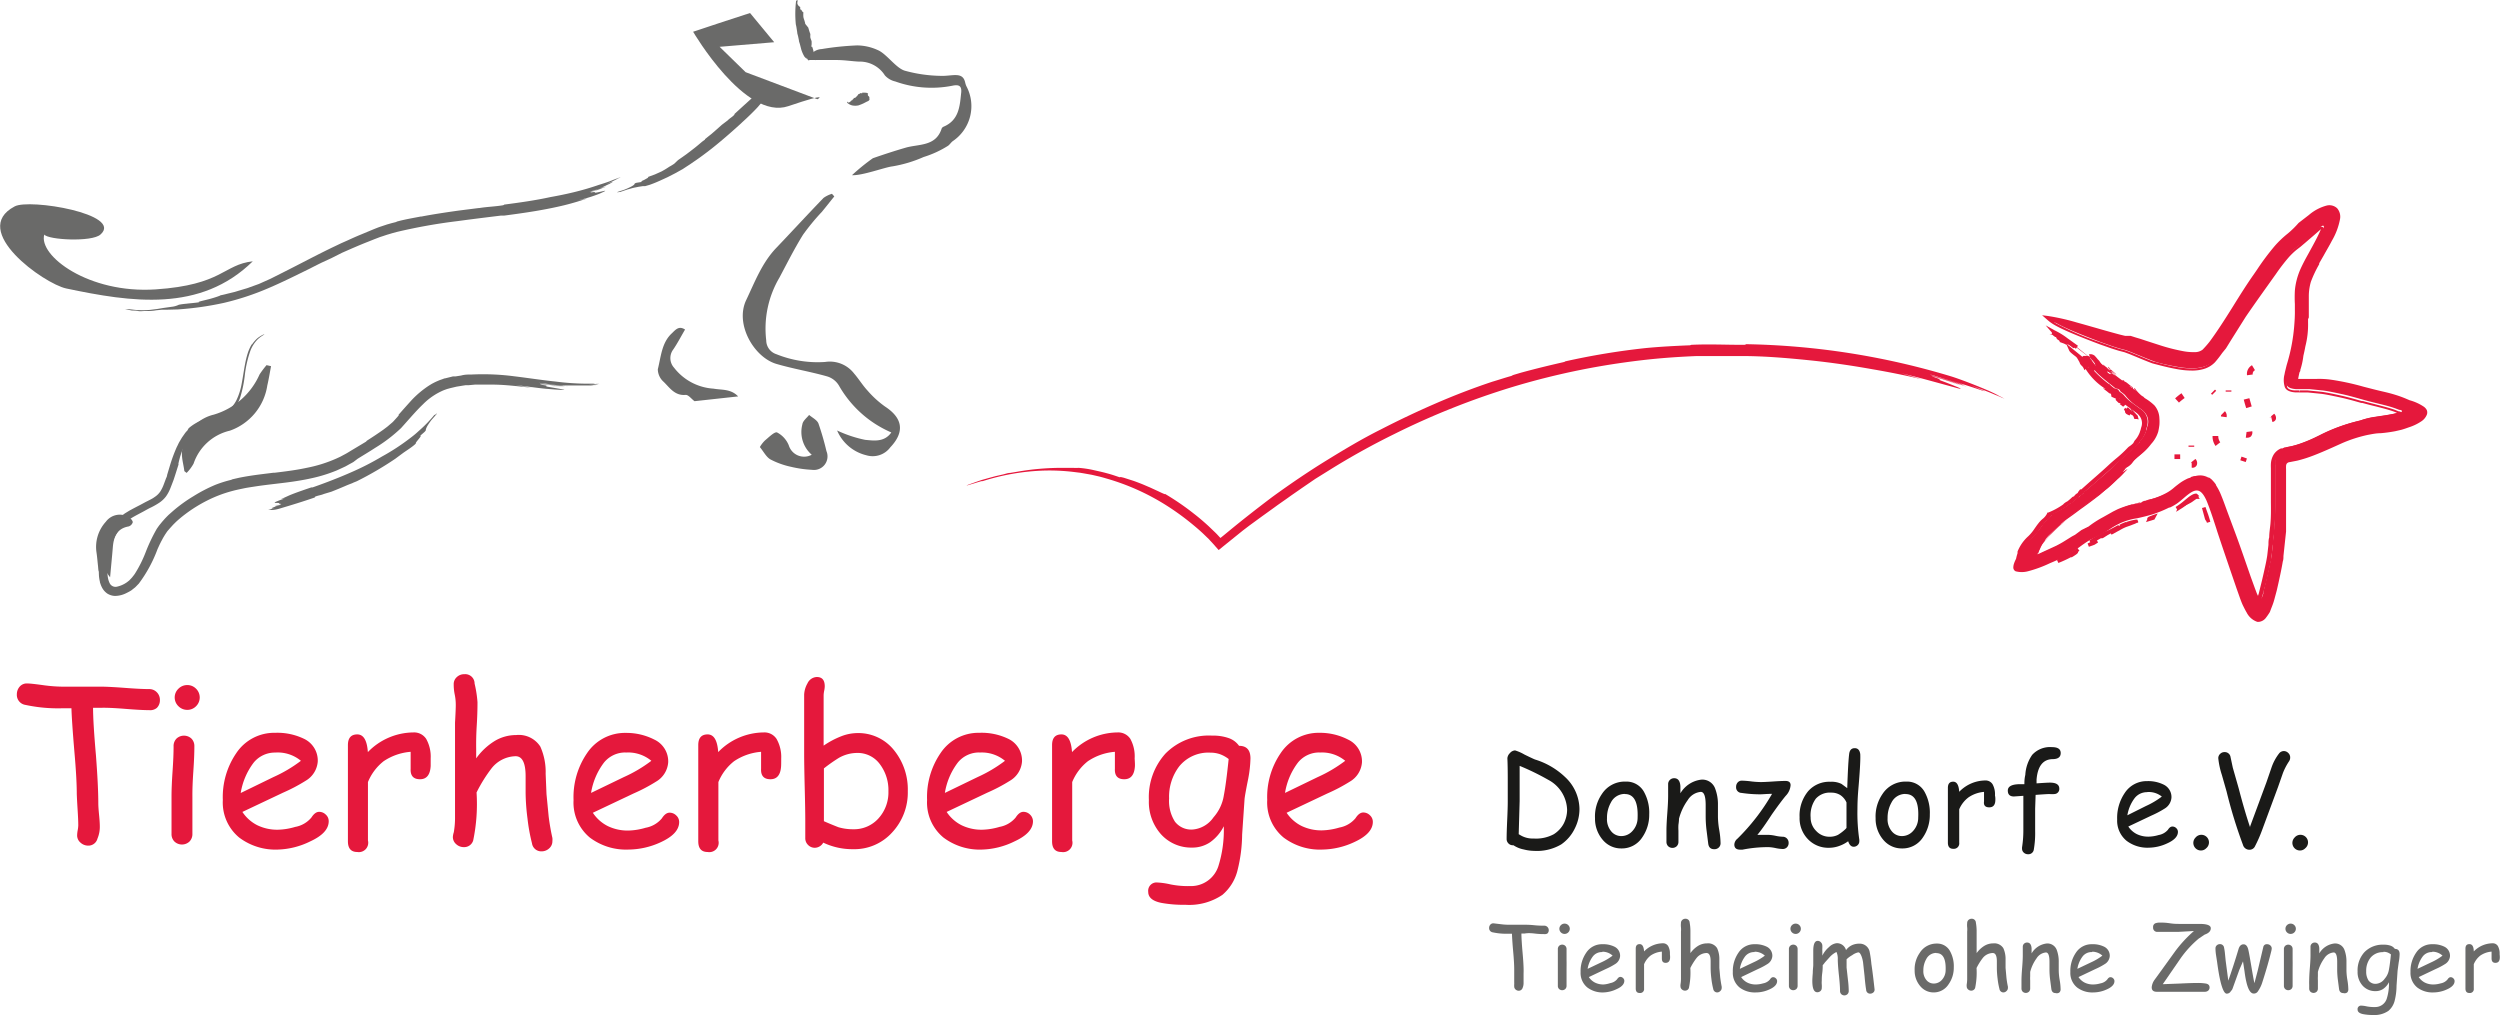 <svg id="Ebene_1" data-name="Ebene 1" xmlns="http://www.w3.org/2000/svg" viewBox="0 0 267.02 108.41"><defs><style>.cls-1{fill:#e5183c;}.cls-2,.cls-3{fill:#6a6a69;}.cls-2{fill-rule:evenodd;}.cls-4{fill:#1a1a18;}</style></defs><title>logo_tierherberge_196</title><path class="cls-1" d="M15.94,75.85q-.84,0-2.59-.14t-2.59-.11H9.94q0,1.57.31,5.1.25,3.29.25,5.11,0,.4.08,1.21t.08,1.22a3.22,3.22,0,0,1-.25,1.33,1,1,0,0,1-1,.75A1.21,1.21,0,0,1,8.6,90a1,1,0,0,1-.36-.82,3.39,3.39,0,0,1,.06-.51,3.4,3.4,0,0,0,.06-.51q0-.56-.07-1.67T8.2,84.79q0-1.63-.26-4.57Q7.67,77,7.63,75.65h-1a16.55,16.55,0,0,1-3.91-.36,1.08,1.08,0,0,1-.92-1.13,1.24,1.24,0,0,1,.3-.82A1,1,0,0,1,2.93,73q.4,0,1.82.2a16.22,16.22,0,0,0,1.84.14l2.07,0,2.07,0q.88,0,2.6.13t2.6.13a1.1,1.1,0,0,1,.82.34,1.14,1.14,0,0,1,.33.84,1.13,1.13,0,0,1-.33.83A1.1,1.1,0,0,1,15.94,75.85Z"/><path class="cls-1" d="M20.55,85.06q0,.68,0,2t0,2a1.13,1.13,0,0,1-.31.82,1.17,1.17,0,0,1-1.61,0,1.12,1.12,0,0,1-.31-.82q0-.68,0-2t0-2q0-1.07.11-2.67t.11-2.67a1.13,1.13,0,0,1,.31-.83,1.17,1.17,0,0,1,1.6,0,1.13,1.13,0,0,1,.31.83q0,1.07-.11,2.67T20.55,85.06ZM20,75.82a1.31,1.31,0,0,1-.94-.39,1.29,1.29,0,0,1,0-1.87,1.31,1.31,0,0,1,.94-.39,1.29,1.29,0,0,1,.94.39,1.31,1.31,0,0,1,0,1.87A1.29,1.29,0,0,1,20,75.82Z"/><path class="cls-1" d="M29.71,90.74a6.43,6.43,0,0,1-4.17-1.29,4.85,4.85,0,0,1-1.74-4,8.3,8.3,0,0,1,1.43-5,4.87,4.87,0,0,1,4.16-2.18,6.53,6.53,0,0,1,3.08.64,2.57,2.57,0,0,1,1.47,2.41,2.6,2.6,0,0,1-1.29,2.07,18.27,18.27,0,0,1-2.41,1.27l-4.35,2.06a4.14,4.14,0,0,0,1.59,1.42,4.87,4.87,0,0,0,2.21.48,7,7,0,0,0,1.84-.3,2.92,2.92,0,0,0,1.73-1q.39-.61.83-.61a1,1,0,0,1,.71.3.94.94,0,0,1,.31.7q0,1.26-2,2.17A8.32,8.32,0,0,1,29.71,90.74ZM29.4,80.38a2.92,2.92,0,0,0-2.31,1.08,7.25,7.25,0,0,0-1.38,3.24L29.2,83a15,15,0,0,0,2.94-1.74A3.87,3.87,0,0,0,29.4,80.38Z"/><path class="cls-1" d="M46,81.81q-.08,1.42-1.14,1.42t-1-1.13q0-.22,0-.8l0-1a6,6,0,0,0-2.88,1,5.46,5.46,0,0,0-1.68,2.23l0,6.24A1,1,0,0,1,38.16,91q-1,0-1-1.15v-8c0-.25,0-.63,0-1.13s0-.88,0-1.13q0-1.15,1-1.15t1.13,1.89a6.84,6.84,0,0,1,4.85-2.1,1.54,1.54,0,0,1,1.38.69A3.87,3.87,0,0,1,46,81Q46,81.61,46,81.81Z"/><path class="cls-1" d="M57.88,90.93a1,1,0,0,1-1.06-.86,19.34,19.34,0,0,1-.48-2.65,22.89,22.89,0,0,1-.2-2.71c0-.2,0-.5,0-.9s0-.7,0-.9q0-2.14-1.07-2.14a3.37,3.37,0,0,0-2.58,1.31,15.78,15.78,0,0,0-1.59,2.56,19.15,19.15,0,0,1-.36,5.13,1,1,0,0,1-1,.71,1.18,1.18,0,0,1-.82-.32,1,1,0,0,1-.35-.77,2,2,0,0,1,.1-.5,8.94,8.94,0,0,0,.13-1.66l0-1.68,0-8.36q.08-1.41.08-1.9a5.39,5.39,0,0,0-.11-1.1,5.23,5.23,0,0,1-.11-1.08,1,1,0,0,1,.33-.79,1.13,1.13,0,0,1,.81-.31,1,1,0,0,1,1.09,1A12.38,12.38,0,0,1,51,75q0,1.2-.08,2.49T50.86,80v1a6.84,6.84,0,0,1,2-1.87,4.42,4.42,0,0,1,2.26-.62,2.73,2.73,0,0,1,2.59,1.23,6.63,6.63,0,0,1,.57,2.91l.09,2.17.23,2.37A23.55,23.55,0,0,0,59,89.5a1.48,1.48,0,0,1,0,.33,1,1,0,0,1-.34.78A1.17,1.17,0,0,1,57.88,90.93Z"/><path class="cls-1" d="M67.13,90.74A6.42,6.42,0,0,1,63,89.46a4.85,4.85,0,0,1-1.74-4,8.3,8.3,0,0,1,1.43-5,4.87,4.87,0,0,1,4.16-2.18A6.53,6.53,0,0,1,69.9,79a2.57,2.57,0,0,1,1.47,2.41,2.6,2.6,0,0,1-1.29,2.07,18.27,18.27,0,0,1-2.41,1.27l-4.35,2.06a4.15,4.15,0,0,0,1.59,1.42,4.87,4.87,0,0,0,2.21.48,7,7,0,0,0,1.84-.3,2.92,2.92,0,0,0,1.73-1q.39-.61.83-.61a1,1,0,0,1,.71.3.94.94,0,0,1,.31.7q0,1.26-2,2.17A8.32,8.32,0,0,1,67.13,90.74Zm-.31-10.37a2.92,2.92,0,0,0-2.31,1.08,7.25,7.25,0,0,0-1.38,3.24L66.63,83a15,15,0,0,0,2.94-1.74A3.87,3.87,0,0,0,66.82,80.38Z"/><path class="cls-1" d="M83.43,81.81q-.08,1.42-1.14,1.42t-1-1.13q0-.22,0-.8l0-1a6,6,0,0,0-2.88,1,5.46,5.46,0,0,0-1.68,2.23l0,6.24A1,1,0,0,1,75.58,91q-1,0-1-1.15v-8c0-.25,0-.63,0-1.13s0-.88,0-1.13q0-1.15,1-1.15t1.13,1.89a6.84,6.84,0,0,1,4.85-2.1,1.54,1.54,0,0,1,1.38.69A3.87,3.87,0,0,1,83.44,81Q83.44,81.61,83.43,81.81Z"/><path class="cls-1" d="M91.09,90.7A7.22,7.22,0,0,1,87.93,90a1.05,1.05,0,0,1-.89.55,1,1,0,0,1-.73-.3,1,1,0,0,1-.3-.76q0-.3,0-.88t0-.88q0-1.21-.06-3.61t-.06-3.61q0-.83,0-3.15t0-3.16A2.62,2.62,0,0,1,86.24,73a1.15,1.15,0,0,1,1-.69c.57,0,.85.33.85,1a2.84,2.84,0,0,1-.06.47,2.78,2.78,0,0,0-.06.47l0,2.49,0,2.9a9.12,9.12,0,0,1,1.88-1,4.79,4.79,0,0,1,1.68-.34,4.87,4.87,0,0,1,4,1.88,6.65,6.65,0,0,1,1.43,4.33,6.25,6.25,0,0,1-1.67,4.4A5.44,5.44,0,0,1,91.09,90.7Zm.43-10.28a4,4,0,0,0-1.91.52A17.18,17.18,0,0,0,88,82.07l0,2v3.64q.55.25,1.54.64a5.41,5.41,0,0,0,1.58.22,3.5,3.5,0,0,0,2.71-1.16,4.13,4.13,0,0,0,1.06-2.89A4.59,4.59,0,0,0,94,81.65,2.94,2.94,0,0,0,91.52,80.42Z"/><path class="cls-1" d="M104.92,90.74a6.43,6.43,0,0,1-4.16-1.29,4.85,4.85,0,0,1-1.74-4,8.3,8.3,0,0,1,1.43-5,4.87,4.87,0,0,1,4.16-2.18,6.53,6.53,0,0,1,3.08.64,2.57,2.57,0,0,1,1.47,2.41,2.6,2.6,0,0,1-1.29,2.07,18.24,18.24,0,0,1-2.41,1.27l-4.35,2.06a4.14,4.14,0,0,0,1.59,1.42,4.86,4.86,0,0,0,2.21.48,7,7,0,0,0,1.84-.3,2.92,2.92,0,0,0,1.73-1q.39-.61.83-.61a1,1,0,0,1,.71.3,1,1,0,0,1,.31.7q0,1.26-2,2.17A8.32,8.32,0,0,1,104.92,90.74Zm-.31-10.37a2.92,2.92,0,0,0-2.31,1.08,7.25,7.25,0,0,0-1.38,3.24L104.41,83a15,15,0,0,0,2.93-1.74A3.87,3.87,0,0,0,104.61,80.38Z"/><path class="cls-1" d="M121.22,81.81q-.08,1.42-1.14,1.42t-1-1.13q0-.22,0-.8l0-1a6,6,0,0,0-2.88,1,5.46,5.46,0,0,0-1.68,2.23l0,6.24A1,1,0,0,1,113.37,91q-1,0-1-1.15v-8c0-.25,0-.63,0-1.13s0-.88,0-1.13q0-1.15,1-1.15t1.13,1.89a6.84,6.84,0,0,1,4.85-2.1,1.54,1.54,0,0,1,1.38.69,3.87,3.87,0,0,1,.46,2.09Q121.23,81.61,121.22,81.81Z"/><path class="cls-1" d="M132.93,85.32l-.26,3.82a16.2,16.2,0,0,1-.47,3.72,5,5,0,0,1-1.64,2.72,6.34,6.34,0,0,1-3.95,1.06,13.21,13.21,0,0,1-2.54-.2q-1.43-.28-1.43-1.18a.89.89,0,0,1,1-1,7.72,7.72,0,0,1,1.37.2,9.51,9.51,0,0,0,2.12.18,3.07,3.07,0,0,0,3-2.12,12.85,12.85,0,0,0,.58-4.27,4.67,4.67,0,0,1-1.46,1.71,3.4,3.4,0,0,1-1.94.57A4.34,4.34,0,0,1,124,89.1a5.18,5.18,0,0,1-1.29-3.65,6.93,6.93,0,0,1,1.76-4.95,6.49,6.49,0,0,1,5-1.93,5,5,0,0,1,1.78.27,2.25,2.25,0,0,1,1.09.82q1.22,0,1.22,1.35a13.13,13.13,0,0,1-.24,2.16Q133,84.75,132.93,85.32Zm-3.65-4.93a4,4,0,0,0-3.35,1.49,5.35,5.35,0,0,0-1.06,3.41,4.09,4.09,0,0,0,.63,2.48,2.2,2.2,0,0,0,1.88.83,3,3,0,0,0,2.23-1.3,4.62,4.62,0,0,0,1.11-2.37q.24-1.23.51-3.86a3.37,3.37,0,0,0-.94-.52A3.07,3.07,0,0,0,129.28,80.39Z"/><path class="cls-1" d="M141.25,90.74a6.43,6.43,0,0,1-4.16-1.29,4.85,4.85,0,0,1-1.74-4,8.3,8.3,0,0,1,1.43-5,4.87,4.87,0,0,1,4.16-2.18A6.54,6.54,0,0,1,144,79a2.57,2.57,0,0,1,1.47,2.41,2.6,2.6,0,0,1-1.29,2.07,18.24,18.24,0,0,1-2.41,1.27l-4.35,2.06A4.15,4.15,0,0,0,139,88.21a4.86,4.86,0,0,0,2.21.48,7,7,0,0,0,1.84-.3,2.92,2.92,0,0,0,1.73-1q.39-.61.83-.61a1,1,0,0,1,.71.3.94.94,0,0,1,.31.7q0,1.26-2,2.17A8.32,8.32,0,0,1,141.25,90.74Zm-.31-10.37a2.92,2.92,0,0,0-2.31,1.08,7.26,7.26,0,0,0-1.38,3.24L140.74,83a15,15,0,0,0,2.94-1.74A3.87,3.87,0,0,0,140.94,80.38Z"/><path class="cls-1" d="M186.36,36.76s.38.07-.24.07c-1.95,0-3.52-.09-5.47,0l-.14.05c-1.51.06-3.08.14-4.68.29a77,77,0,0,0-8.71,1.44c.08,0,.12,0-.17.08-1.19.27-2.83.66-4.51,1.12l-.74.22a1,1,0,0,0-.26.12c-.76.21-1.43.44-2.05.62q-3,1-6,2.3t-5.93,2.81c-2,1-3.9,2.14-5.83,3.33s-3.84,2.49-5.74,3.87c-1.59,1.2-3.15,2.42-4.63,3.64l-.56.46-.21.17-.11.09-.05,0,0,0h0l-.23-.25-.12-.13-.17-.17-.72-.69c-.49-.45-1-.89-1.53-1.3a27.54,27.54,0,0,0-3.13-2.15c.07.09-.24-.05-.74-.29l-.87-.4c-.32-.13-.66-.29-1-.42s-.67-.26-1-.36l-.78-.25c-.42-.11-.59-.12-.29,0-.43-.14-.92-.32-1.41-.45l-.37-.1-.37-.09-.71-.16a10.73,10.73,0,0,0-1.7-.26,3,3,0,0,1-.55,0h-1.13a27.72,27.72,0,0,0-4.89.42l-.73.12c-.25,0-.51.11-.78.17l-.79.18-.77.21-.71.2-.61.21-.81.29c-.24.11-.22.11-.06.06l.74-.22c.58-.18,1.15-.35.67-.16a24.07,24.07,0,0,1,6.75-1.19,21.73,21.73,0,0,1,3.4.18l.42.05.42.07.84.15.83.19.41.11.41.12a24.67,24.67,0,0,1,6.2,2.77,27.29,27.29,0,0,1,2.79,2c.44.36.88.73,1.29,1.12l.61.59.07.08,0,0,.07.08.29.31.59.67,1.91-1.54.67-.54.68-.52,1.37-1,1.39-1c.46-.34.94-.66,1.41-1s.95-.66,1.43-1l1.46-1,1.48-.92a78.38,78.38,0,0,1,7-3.89,81.59,81.59,0,0,1,12.56-5c2.34-.71,4.74-1.31,7.09-1.79s4.65-.83,6.79-1.08,4.11-.37,5.8-.44l.62,0h.6l1.11,0c.7,0,1.31,0,1.84,0h.76c2.28,0,4.8.21,7.22.46s4.75.61,6.65.95c1.75.3,3.51.65,5.26,1.07-.8-.24-1.54-.46-2.19-.64,1.78.42,3.54.92,4.22,1.1l1.82.5c.31.08.36.07.24,0s-1.09-.46-1.8-.73c-1-.35.41,0-1.21-.54,1.18.34,1.76.52,2.93.9.07,0-.83-.29-1.65-.53s-1.56-.45-1.14-.37c1.13.34,2.4.7,3.56,1.1-.19-.1-1.2-.45-2.14-.74s-1.82-.54-1.72-.55c.32.08,1.14.34,1.91.59s1.48.5,1.61.5-1.12-.39-1.71-.57c1.81.54,3.2,1,3.74,1.19.27.08.33.09.12,0s-.69-.31-1.5-.61c1.14.39,2.71,1,3.89,1.56h0c-.59-.28-1.6-.7-2.15-.91.67.26,1.34.53,2,.83l-.34-.19c-.5-.23-1-.44-1.52-.64l1.34.54c-.32-.17-.7-.35-1.11-.54-1.58-.68-3.12-1.26-4-1.54A80.19,80.19,0,0,0,186.36,36.76Z"/><path class="cls-2" d="M81.16,47.75c.41.5.68,1.06,1.13,1.32a8.57,8.57,0,0,0,2.2.79,12.28,12.28,0,0,0,2.23.32,1.45,1.45,0,0,0,1.55-2,29.69,29.69,0,0,0-.85-2.94c-.14-.37-.63-.61-1-.92-.25.32-.67.63-.72,1a3.22,3.22,0,0,0,1,3.25,1.71,1.71,0,0,1-2.45-1A2.69,2.69,0,0,0,83,46.19c-.26-.11-.88.51-1.29.85A3.14,3.14,0,0,0,81.16,47.75Z"/><path class="cls-2" d="M11.76,61.66c.11-1.25.21-2.22.29-3.2s.36-2,1.68-2.23a.66.66,0,0,0,.45-.45c0-.17-.21-.4-.39-.52a1.85,1.85,0,0,0-2.48.46,4,4,0,0,0-1,3.31c.07.47.11,1,.16,1.43.07.77.06.76.85.65C11.39,61.1,11.49,61.32,11.76,61.66Z"/><path class="cls-2" d="M95.2,46.19c-.75,1.07-1.89.87-2.79.79a13.21,13.21,0,0,1-3-1,4.56,4.56,0,0,0,3.14,2.65,2.34,2.34,0,0,0,2.54-.85c1.54-1.62,1.36-3.1-.55-4.35a10.55,10.55,0,0,1-1.87-1.7c-.53-.57-.94-1.25-1.45-1.84a3.27,3.27,0,0,0-3.09-1.23,11.78,11.78,0,0,1-5.21-.83,1.56,1.56,0,0,1-1.08-1.47,10.72,10.72,0,0,1,1.41-6.71c.82-1.54,1.6-3.1,2.52-4.58a23.51,23.51,0,0,1,2-2.43c.46-.55.89-1.11,1.34-1.66l-.25-.28a3,3,0,0,0-.9.44c-1.7,1.76-3.36,3.57-5.05,5.34-1.53,1.6-2.29,3.64-3.21,5.57-1.23,2.58.84,6.12,3.23,6.82,1.77.52,3.6.82,5.37,1.32a2.2,2.2,0,0,1,1.31,1A11.82,11.82,0,0,0,93.07,45,12,12,0,0,0,95.2,46.19Z"/><path class="cls-2" d="M86.28,6.41c1.09,0,2.05,0,3,0s1.64.13,2.46.17a3.17,3.17,0,0,1,2.77,1.47,2.13,2.13,0,0,0,1.11.65,11.48,11.48,0,0,0,6.13.45c.8-.17,1,.14.9.86-.14,1.43-.27,2.83-1.84,3.51a.41.41,0,0,0-.23.2c-.62,1.95-2.44,1.64-3.87,2.06-1.17.34-2.33.72-3.48,1.12A21.63,21.63,0,0,0,91,18.71c1.11.06,3.48-.84,4.32-.94a13.85,13.85,0,0,0,3.33-1,10.9,10.9,0,0,0,2.61-1.2c.19-.14.32-.36.51-.5a4.51,4.51,0,0,0,1.45-5.86,2,2,0,0,1-.13-.39c-.27-1.24-1.41-.65-2.7-.72a15.18,15.18,0,0,1-3.68-.53c-1-.24-2-1.84-3-2.24a5.4,5.4,0,0,0-2.16-.48,30.18,30.18,0,0,0-3.78.39A1.64,1.64,0,0,0,86.28,6.41Z"/><path class="cls-2" d="M4.73,25.05c.38.57,5.08.83,6,0,2.48-2.18-7.61-3.87-9.17-3-4.88,2.57,3.16,8.26,5.51,8.76C14,32.27,21.39,33.41,27,27.91c-3.15.35-3.22,2.52-10.38,3S4.07,27.3,4.73,25.05Z"/><path class="cls-2" d="M19.93,50.51a4.33,4.33,0,0,0,.75-1A5.37,5.37,0,0,1,24.55,46a6.08,6.08,0,0,0,4-4.83c.16-.68.27-1.38.4-2.06L28.47,39A9.56,9.56,0,0,0,27.72,40a7.73,7.73,0,0,1-4.9,4.29,4.35,4.35,0,0,0-3.13,2.92c-.52,1.24-.12,2.08,0,3.11Z"/><path class="cls-2" d="M74.18,42.85l4.66-.51c-.78-.82-1.74-.67-2.64-.83A5.78,5.78,0,0,1,72,39.28a1.53,1.53,0,0,1-.1-1.94c.46-.67.83-1.4,1.27-2.14-.65-.43-1,0-1.4.39-1.1,1-1.17,2.52-1.51,3.85a1.82,1.82,0,0,0,.62,1.34c.65.63,1.19,1.5,2.34,1.4C73.52,42.15,73.84,42.6,74.18,42.85Z"/><path class="cls-2" d="M80.11,1.39c-.74.22-6.08,2-6.08,2s5.55,9.51,10.16,7.95,3.12-.74,3.12-.74L79.64,7.71,76.86,5l5.83-.49Z"/><path class="cls-3" d="M78.42,12.2s.08,0,0,.07c-.22.24-.47.35-.7.59v0l-.62.47-.55.49-.55.48s0,0,0,0-.38.3-.6.48l-.1.08a.07.07,0,0,0,0,.05l-.29.21c-.27.23-.54.46-.82.68s-.57.44-.86.66l-.45.32-.46.32L72,17.5c-.16.1-.32.21-.5.3a9.39,9.39,0,0,1-.84.51l-.71.32-.71.26s0,.08-.09.13l-.3.17c-.11.06-.22.1-.29.14s-.09.08,0,.1l-.5.08a.73.73,0,0,0-.27.09c0,.13-.24.3-1,.62-.29.12-.76.24-.86.3s.41-.06.26,0l.82-.28.4-.11a3.76,3.76,0,0,1,.4-.1l.4-.08.45-.07.25,0,.24-.07a4,4,0,0,0,.46-.15c.6-.22,1.13-.48,1.68-.73l.82-.42.81-.45.44-.29.34-.22.39-.27c.56-.37,1.23-.87,1.9-1.39,1.33-1.05,2.63-2.23,3.16-2.71l.09-.09c.58-.52,1.26-1.18,1.71-1.67l.59-.7-.33.21a5.41,5.41,0,0,0,.53-.52c.44-.49.12-.29-.13-.19s0-.12-.26,0l.38-.35s-.45.45-.39.3.3-.3.46-.43c-.09,0-.54.47-.55.41s.47-.35.46-.42a1.48,1.48,0,0,0-.23.19c.46-.45.67-.73.2-.39.15-.14.38-.31.53-.46h0l-.3.25.27-.24-.07,0-.21.18L82,9.18l-.19.09c-.24.16-.49.3-.6.41C80.27,10.51,79.34,11.36,78.42,12.2Z"/><path class="cls-3" d="M42.52,44.36s.24-.19-.08.18l-.37.41a2.43,2.43,0,0,1-.18.18l-.19.16c-.13.11-.25.22-.38.32l-.4.3c-.55.39-1.11.76-1.75,1.17l-.07.09-1.57.94c-.26.16-.53.33-.79.46l-.39.21-.41.19a14.69,14.69,0,0,1-3.19,1c-1.11.24-2.24.38-3.39.52.06,0,.09,0-.14,0-1,.13-2.3.26-3.69.54l-.61.14a.71.71,0,0,0-.22.08,12.75,12.75,0,0,0-1.69.53A16.33,16.33,0,0,0,20.66,53a15.77,15.77,0,0,0-2.15,1.55L18,55c-.16.16-.32.32-.47.49l-.22.25-.22.27a3.37,3.37,0,0,0-.21.28c-.07.1-.14.19-.19.29A18.34,18.34,0,0,0,15.55,59a13.1,13.1,0,0,1-1.15,2.29,3,3,0,0,1-.19.25,2,2,0,0,1-.2.24L13.8,62l-.23.18a2.92,2.92,0,0,1-1.07.48.69.69,0,0,1-.79-.38,2.18,2.18,0,0,1-.18-.56,4.27,4.27,0,0,1-.06-.63,7.46,7.46,0,0,1,.09-1.32,10.15,10.15,0,0,1,.29-1.33,7.1,7.1,0,0,1,.39-1.07,4.42,4.42,0,0,1,.28-.49l.15-.24c0-.08.11-.15.17-.23l.17-.22a2,2,0,0,1,.19-.2l.2-.2.22-.17c.08-.05.14-.12.22-.16l.24-.15c.16-.1.33-.19.49-.28l.77-.41c.26-.14.53-.3.81-.43a7.63,7.63,0,0,0,.84-.48,2.92,2.92,0,0,0,.74-.69,4.1,4.1,0,0,0,.47-.88c.12-.3.23-.59.34-.88.2-.59.37-1.16.54-1.68-.06.07,0-.2.11-.62.05-.21.14-.46.23-.72s.11-.26.16-.4a3.88,3.88,0,0,1,.18-.4l.2-.38c.07-.12.15-.23.21-.34l.1-.16a.69.69,0,0,1,.1-.14l.2-.22c.25-.24.35-.35.11-.21a4.49,4.49,0,0,1,1.07-.61A11.49,11.49,0,0,1,22.92,45a8,8,0,0,0,.89-.3,1.94,1.94,0,0,0,.37-.19l.12-.11c.05,0,.12-.09.19-.17a4.21,4.21,0,0,0,.56-.61,4.31,4.31,0,0,0,.64-1.28,13.09,13.09,0,0,0,.46-2.29,12,12,0,0,1,.6-2.61,3.55,3.55,0,0,1,.69-1.11c.07-.07.13-.14.2-.19l.18-.15.29-.19c.18-.11.16-.11,0-.06l-.28.15-.18.12a1.89,1.89,0,0,0-.18.14,3.35,3.35,0,0,0-.51.58l-.08.09a.78.78,0,0,1,.09-.17,4.51,4.51,0,0,0-.52,1.11,9.64,9.64,0,0,0-.27,1.1c-.14.72-.23,1.41-.36,2.08a6.83,6.83,0,0,1-.58,1.83,3.28,3.28,0,0,1-.5.72l-.15.15-.16.14a2,2,0,0,1-.17.12l-.09.06-.1.05a4.8,4.8,0,0,1-.85.36c-.31.1-.64.19-1,.29a6.81,6.81,0,0,0-1.07.41,4.88,4.88,0,0,0-1,.67L20,46l-.06.06a.44.44,0,0,0-.08.08l-.1.13-.33.47-.29.49c-.09.16-.16.34-.25.5a16.63,16.63,0,0,0-.74,2l-.3,1c0,.16-.11.32-.16.48l-.18.48a4.08,4.08,0,0,1-.39.81,2.11,2.11,0,0,1-.58.57l-.19.13-.21.12-.45.23c-.32.16-.62.34-.93.49l-.46.24-.48.26-.49.3c-.16.12-.32.23-.48.36s-.29.28-.43.42l-.37.46c-.11.16-.21.32-.32.48l-.15.24c-.05.09-.1.18-.14.27a9.48,9.48,0,0,0-.69,2.16,8.3,8.3,0,0,0-.18,2.28,3.9,3.9,0,0,0,.1.62c0,.1.06.21.09.32a2.71,2.71,0,0,0,.15.33,1.77,1.77,0,0,0,.54.61,1.65,1.65,0,0,0,.82.26,2.71,2.71,0,0,0,1.22-.3l.16-.08.17-.09.17-.1a1.52,1.52,0,0,0,.17-.13l.18-.14a1.4,1.4,0,0,0,.17-.15l.32-.33a14.59,14.59,0,0,0,2-3.69c.08-.17.16-.35.24-.52l.13-.26.14-.26c.09-.18.19-.33.29-.5l.16-.24a1.92,1.92,0,0,1,.18-.23l.19-.22.21-.23c.14-.16.29-.3.44-.45a12.78,12.78,0,0,1,1-.83,15.27,15.27,0,0,1,2.32-1.44,13.72,13.72,0,0,1,2.61-1l.34-.09.35-.08.71-.15c.47-.09,1-.16,1.43-.23,1-.14,1.94-.24,2.9-.36s1.93-.27,2.85-.48a15.93,15.93,0,0,0,2.66-.83l.61-.28.3-.14.29-.16c.19-.11.39-.21.56-.31L38.2,49c.66-.41,1.3-.79,1.88-1.17a16.34,16.34,0,0,0,2.76-2.11l.42-.47c.62-.69,1.24-1.42,1.92-2.07a6.87,6.87,0,0,1,2.26-1.52l.31-.11.33-.09.67-.16.67-.11.33-.05.33,0,.65-.06.63,0c.41,0,.82,0,1.2,0,1.4,0,2.83.19,4.27.34l-1.8-.3c1.45.18,2.91.39,3.48.42,1.57.14,1.91.11,1.71.07l-.62-.11-.91-.16c-.85-.14.31-.06-1-.27,1,.12,1.45.18,2.43.27a2.12,2.12,0,0,0-.41-.05l-1-.1C58,41.1,57.44,41,57.78,41c.93.13,2,.23,2.95.28-.08,0-.33,0-.66-.07l-1.12-.12a10.89,10.89,0,0,1-1.42-.21l1.58.21a8.07,8.07,0,0,0,1.33.09L59,41.08l1,.09.89,0c.27,0,.5,0,.69,0h.46c.22,0,.26,0,.08,0l-.45,0c-.21,0-.48,0-.82,0,.24,0,.49,0,.76,0h.84l.43,0h.21l.21,0,.78-.1h0l-.9.1-.88,0,.84,0L64,41h-.29l-.62.06-.64,0c.37,0,.74,0,1.11-.08l-.44,0h-.5a27.17,27.17,0,0,1-3.3-.23c-1.45-.15-2.91-.38-4.4-.56A25.6,25.6,0,0,0,50.4,40c-.38,0-.77,0-1.15.11l-.58.09-.14,0-.14,0-.28.07-.57.14c-.09,0-.2.06-.29.09l-.29.1c-.19.08-.38.16-.56.25l-.27.14-.26.16A10.19,10.19,0,0,0,44,42.7C43.5,43.25,43,43.81,42.52,44.36Z"/><path class="cls-3" d="M33.66,53.12s-.08,0,0-.07c.32-.14.61-.15.93-.29v0l.8-.24q.74-.29,1.46-.6s0,0,0,0c.2-.09.48-.2.77-.31l.12-.06a.07.07,0,0,0,0,0l.35-.14a35.74,35.74,0,0,0,4.13-2.41l.43-.32.42-.31c.41-.29,1-.65,1.35-1-.14-.06.74-.87.46-.83l.4-.35a.82.82,0,0,0,.2-.23c0-.14.07-.4.58-1.07.21-.25.55-.62.61-.72s-.33.28-.25.11c-.18.24-.39.46-.59.68s-.41.43-.63.64-.44.4-.66.6-.46.39-.7.57a23.27,23.27,0,0,1-3.06,2,28.8,28.8,0,0,1-3.4,1.73c-1.59.7-3.31,1.32-4,1.56l-.13,0c-.77.26-1.71.58-2.35.85l-.88.4.41-.06a6,6,0,0,0-.74.25c-.65.26-.25.21,0,.22s0,.12.27.07l-.52.16s.64-.22.51-.11-.42.14-.63.2c.09,0,.73-.21.71-.15s-.61.11-.63.19a1.86,1.86,0,0,0,.31-.08c-.64.22-1,.39-.36.27-.2.06-.5.12-.71.2h0l.4-.11-.37.11h.07l.28-.07-.24.07h.23c.3,0,.6-.08.76-.12C31.12,53.95,32.4,53.56,33.66,53.12Z"/><path class="cls-3" d="M53.79,21.86s.18,0-.1.07c-.89.14-1.61.15-2.5.29l-.06,0L49,22.49c-1.35.19-2.7.39-4,.64,0,0,.06,0-.08,0-.56.11-1.33.24-2.13.43l-.35.09a.3.3,0,0,0-.12.06l-.51.13-.46.13-.72.24c-.24.08-.48.18-.71.27l-1.39.58c-.47.19-.93.4-1.39.61l-.7.31-.69.33c-1.85.88-3.7,1.88-5.64,2.85l-1.23.62-1.23.55-1,.36c-.17.07-.34.12-.52.17l-.53.16c-.18.05-.35.11-.53.16l-.53.13c-.35.08-.67.18-1,.23.11,0-.59.25-1.25.42s-1.28.29-1,.32c-.42.07-1,.11-1.39.16a7.07,7.07,0,0,0-.8.11,2.3,2.3,0,0,1-.78.22l-.92.13-.6.1-.79.1a9.53,9.53,0,0,1-1.56,0l-.69-.08L13.35,33c-.12,0-.11,0,0,0l.37.09.38.08c.08,0,.09,0,0,0,.22,0,.44,0,.66.05s.44,0,.66,0c.43,0,.86,0,1.27-.08l.62-.06h.26l.31,0L19,33.05a33.4,33.4,0,0,0,4.91-.7,28.38,28.38,0,0,0,4.73-1.56c1.53-.65,3-1.39,4.49-2.12.25-.13.68-.35,1.25-.63l1-.46L36.53,27c.82-.36,1.74-.77,2.73-1.16l.75-.3c.25-.09.5-.2.76-.28s.52-.18.78-.25l.4-.12.41-.11a58.65,58.65,0,0,1,6.48-1.16c2-.27,3.67-.47,4.64-.59l.35,0c1.06-.14,2.24-.3,3.37-.49s2.22-.41,3.11-.63,1.63-.45,2.44-.72c-.39.09-.75.16-1.06.22a16.8,16.8,0,0,0,2-.59l.29-.11.23-.1.3-.14c.14-.07.15-.09.09-.09s-.55.13-.9.19.13-.15-.63,0c.54-.17.81-.26,1.34-.45,0,0-.38.13-.76.26s-.71.23-.54.14.54-.17.81-.27l.81-.31c-.1,0-.56.18-1,.33a3.79,3.79,0,0,1-.8.22l.88-.26a3.54,3.54,0,0,0,.72-.28s-.51.17-.78.27c.41-.15.77-.29,1-.42l.36-.17.23-.13c.11-.07.13-.09,0-.06l-.24.09-.45.16a13,13,0,0,0,1.7-.8h0c-.25.13-.69.36-.93.46.3-.13.58-.29.87-.44l-.16.06c-.22.11-.43.22-.66.32l.29-.14.28-.15-.51.2c-.7.3-1.42.49-1.81.63-.8.27-1.61.5-2.43.7s-1.66.37-2.5.52C57.19,21.4,55.49,21.64,53.79,21.86Z"/><path class="cls-3" d="M86.75,5s0,0-.06,0,0-.2,0-.29h0c0-.08,0-.17,0-.26s-.11-.3-.14-.45c0,0,0,0,0,0a1.5,1.5,0,0,1,0-.25v0h0s0-.08,0-.12c-.09-.22-.15-.45-.22-.68L86,2.54c0-.12-.06-.25-.09-.38a2.14,2.14,0,0,1-.1-.33,2.66,2.66,0,0,1,0-.52c-.14,0-.2-.36-.34-.29,0-.11,0-.26,0-.27S85.2.63,85.16.34c0-.11.06-.28,0-.33s-.09.14-.13.07A11.4,11.4,0,0,0,85,2.6a4.42,4.42,0,0,1,.09.47l.06.38c0,.14.06.28.09.42l.09.43c0,.14.07.28.1.4l.15.58,0,0a3.47,3.47,0,0,0,.34.77l.24.25c0-.05,0-.11,0-.15a.65.65,0,0,0,.13.23c.15.18.16,0,.21-.09s.1,0,.1-.13l.07.16s-.11-.18,0-.17a1.19,1.19,0,0,0,.09.19s-.08-.22,0-.24,0,.21.08.19,0-.07,0-.1c.11.18.21.26.19.05a1.58,1.58,0,0,0,.08.22h0s0-.09,0-.12l0,.11,0,0a.39.39,0,0,0,0-.09l0,.07,0-.09a1.11,1.11,0,0,0,0-.25L87,5.83a2.32,2.32,0,0,1-.1-.28C86.87,5.36,86.81,5.17,86.75,5Z"/><path class="cls-3" d="M92.09,9.9s0,0,0,.05-.09,0-.1,0l0,0h-.1l-.12.09a.06.06,0,0,1,0,0s0,0-.07,0h0v0h0a1.35,1.35,0,0,1-.28.33.29.29,0,0,1-.09.08.24.24,0,0,1-.13,0c0,.14-.17.16-.2.3,0,0-.08-.05-.1,0a.35.35,0,0,1-.3.2c-.05,0-.08-.1-.11-.09s0,.1,0,.12a1.28,1.28,0,0,0,.53.28,1.71,1.71,0,0,0,.66,0l.22-.08.15-.06.16-.07c.2-.1.38-.2.46-.23h0a.39.39,0,0,0,.2-.17l0-.14-.07,0s.06,0,.06-.05,0-.13-.1-.2,0-.1-.09-.12l.05,0s-.06.05-.07,0,0,0,.06,0-.08,0-.1,0,.09,0,.07,0,0,0,0,0,.07-.13,0-.16.07,0,.08,0h-.05l0,0,0,0h0l0,0s-.11-.06-.13-.06A2.22,2.22,0,0,0,92.09,9.9Z"/><path class="cls-1" d="M259,43.8a.85.85,0,0,0-.24-.27,5,5,0,0,0-1.48-.68,15.73,15.73,0,0,0-1.52-.57c-.47-.14-.94-.26-1.4-.37-1.83-.39-3.62-1-5.49-1.25a8.76,8.76,0,0,0-1.42-.07l-1.29,0h-1v-.06c0-.29.11-.58.18-.86l.13-.24a8.62,8.62,0,0,0,.32-1.49c.08-.32.15-.63.21-.95v0a9.32,9.32,0,0,0,.29-2.53,5.63,5.63,0,0,1,.13-.71c0-.67,0-1.38,0-2.08a5.75,5.75,0,0,1,.23-1.55,12.84,12.84,0,0,1,.91-1.91v0c.46-.83,1-1.64,1.38-2.47a7.13,7.13,0,0,0,.84-2.23,1.23,1.23,0,0,0-.26-1,1,1,0,0,0-1-.23,4.69,4.69,0,0,0-1.8,1l-1.07.82a10.59,10.59,0,0,1-1.17,1.14,10.61,10.61,0,0,0-1.37,1.3,32.88,32.88,0,0,0-2.24,3c-1.66,2.38-3.35,5.41-4.71,7.17a10.06,10.06,0,0,1-.79.89,1.52,1.52,0,0,1-1,.32,6.17,6.17,0,0,1-1.23-.1,20,20,0,0,1-2.37-.6c-.76-.23-1.5-.48-2.22-.71l-.71-.21-.33-.11-.25,0-.11,0L227,36l-.51-.12c-1.37-.36-2.67-.75-3.95-1.1a30.59,30.59,0,0,0-3.76-.89c.51.44.84.85,5.6,2.65l1.3.46.69.22.34.09.32.08.57.21.75.31c.52.21,1.07.44,1.65.66s1.6.44,2.63.62a8.74,8.74,0,0,0,1.7.14,4.15,4.15,0,0,0,1-.15,2.52,2.52,0,0,0,1.13-.66,11.55,11.55,0,0,0,.77-1l.39-.46,1-1.61,1.12-1.76c1-1.53,2-2.94,3.08-4.37a23.18,23.18,0,0,1,1.52-2,7.75,7.75,0,0,1,.81-.79l.49-.38.53-.44,1-.86.46-.41.22-.19a.75.75,0,0,1,.17-.11.12.12,0,0,1,.17,0,.35.35,0,0,1,0,.2l0,.1-.16.35c-.34.71-.73,1.42-1.13,2.16-.31.58-.63,1.15-.93,1.82a7.56,7.56,0,0,0-.37,1.07,6.72,6.72,0,0,0-.19,1.13c-.06.76,0,1.42,0,2s0,1.24-.08,1.86a19.29,19.29,0,0,1-.67,3.62l-.14.48-.09.33-.09.38a3.13,3.13,0,0,0-.13,1.4c.08.33.48.48,1,.52l.44,0h1l1.49.15c.54.07,1.29.23,2.16.42.7.16,1.43.37,2.21.59s1.64.41,2.4.61c.38.1.75.22,1.1.35l.26.1,0,0,.08,0a.64.64,0,0,1,.17.07c.06,0,0,.11,0,.14l-.24.12-.08,0-.17,0-.35.08-.72.13-1.45.22a8.34,8.34,0,0,0-1.36.35,18.92,18.92,0,0,0-4.39,1.63,15.89,15.89,0,0,1-2,.85,9.52,9.52,0,0,1-1,.28l-.37.07a2.44,2.44,0,0,0-.31.09l-.1,0h0a1.52,1.52,0,0,0-.7.58,1.92,1.92,0,0,0-.28.87,4.32,4.32,0,0,0,0,.45v1.46l0,2.36c0,.79,0,1.52-.05,2.26s-.13,1.49-.2,2.24v-.08l0,.28-.11.94c0,.28-.1.59-.16.89-.12.61-.27,1.22-.41,1.83l-.22.9-.11.44,0,.17-.07.21-.08.21a.17.17,0,0,1-.19.09c-.14-.06-.2-.22-.27-.35a2,2,0,0,1-.09-.2l-.2-.53-.45-1.24c-.57-1.64-1.1-3.19-1.57-4.46l-.86-2.31c-.28-.75-.51-1.44-.84-2.2a5.78,5.78,0,0,0-.35-.66,2.83,2.83,0,0,0-.2-.31l.11.17,0-.06a2.94,2.94,0,0,0-.32-.4l0,0-.12-.13a1.91,1.91,0,0,0-1.89-.4,1.92,1.92,0,0,1,1.59.18h-.08a1.77,1.77,0,0,0-.95-.23,2.24,2.24,0,0,0-.81.2l-.2.1a4.7,4.7,0,0,0-.57.34,13,13,0,0,1-1.48,1.08,8.65,8.65,0,0,1-2.42.88c-.61.27.26.1,1.28-.33a10.36,10.36,0,0,1-1.42.52,19.21,19.21,0,0,0-2.64.8l-.3.14.51-.26a6.12,6.12,0,0,1,1.58-.48c.4-.15.25-.15-.29,0a11.26,11.26,0,0,0-1.58.53l-.45.22-.37.21-.7.4a11.64,11.64,0,0,0-1.53.95l-.79.39-.68.51-.32.16.29-.13-.21.13-.89.55q-.41.26-.84.47l-2.42,1.11-.22.13c-.16,0,.2-.09.29-.19l-.24,0,.19-.17a2.3,2.3,0,0,1,.17-.42h0a.1.1,0,0,1,0,0l0-.08.18-.22-.09.07,0,.07,0-.06h0a10.35,10.35,0,0,1,1.22-1.43,20.84,20.84,0,0,1,1.67-1.54,12.88,12.88,0,0,0-2.47,2.39l.14-.25.25-.32c.51-.49,1-1,1.45-1.38l.33-.29.38-.31.28-.24c.42-.28.93-.63,1.66-1.19l0,0c.67-.47,1.37-1,2.17-1.61.18-.12.69-.6,1.18-1.07l.13-.11a8.84,8.84,0,0,0,.66-.68,1.79,1.79,0,0,0,.25-.28c-.12.07-.31.19-.54.35a2.2,2.2,0,0,0,.28-.44,1.75,1.75,0,0,0,.75-.54,4.91,4.91,0,0,1,.54-.63l0,0a6.11,6.11,0,0,0,1.5-1.42h0a3.36,3.36,0,0,0,.75-1.32,7,7,0,0,0,.12-.69,4.52,4.52,0,0,0,0-.73,2.22,2.22,0,0,0-.53-1.37,5.47,5.47,0,0,0-1-.76l-.09-.07,0,0-.08-.09v0h0l-.14-.12.14.13,0,0-.21-.14a3.78,3.78,0,0,1-.71-.78c-.22,0,.05.2.29.38-.27-.19-.6-.41-.89-.64.13.07.25.09.34.25s.09,0,0-.12c-.28-.17-.72-.62-.81-.56a.85.85,0,0,1-.1-.16l-.19,0,0-.06,0,.07-.52-.39c-.4-.34-.8-.69-.57-.58l.43.34c.14.06-.21-.24-.51-.5,0,0,0,0-.06,0l-.2-.25.25.23a2.19,2.19,0,0,0-.34-.32s0,0,.06.07l-.07,0c.16.15.09.18.26.29-.14,0-.29-.1.72.72a2.46,2.46,0,0,0-.48-.3h-.11c0-.09.09,0,.15,0-.24-.19-.42-.32-.54-.31l.37.33a.13.13,0,0,0-.08,0,1,1,0,0,1-.35-.15,4.94,4.94,0,0,1-.62-.8h0c.15.14.37.33.46.4l-.21-.31-.13,0s0-.06,0-.08h0l0,0h0a.15.15,0,0,0,0,0l0,0-.14-.09s0,0,0,0a1.34,1.34,0,0,0-.37-.55h0a3.78,3.78,0,0,0-.36-.41.82.82,0,0,0-.3-.13l0,0a.44.44,0,0,0-.2,0h-.09a1.39,1.39,0,0,0,.32.53l0,0,0,0h0l0,0-1.76-1.43c.11.25,1,.79,1.76,1.49l.08.06c.09.11.17.21.23.3a2.11,2.11,0,0,0,.09.32c.06.19-.28,0-.37,0,.24.65,1.47,1.54,2.42,2.31.15.11.33.08.48.19l.16.23a3.53,3.53,0,0,1,.45.35,5,5,0,0,0,1,1l.65.47a2,2,0,0,1,.47.42,1.45,1.45,0,0,1,.3,1.36,3.49,3.49,0,0,0-.12.41c-.06.13-.07.26-.14.4a2.85,2.85,0,0,1-.54.82l-.13.26c-.17.21-.56.43-.62.52-.72.79-1.56,1.36-2.17,2s-1.27,1.13-1.88,1.68c-.33.28-.65.57-1,.85h-.1c-.09.12-.19.23-.16.28l-.11.11a.73.73,0,0,0-.39.39c-.14.07-.08,0-.17,0a6.3,6.3,0,0,1-.56.5,1.27,1.27,0,0,0-.35.23v0a7.8,7.8,0,0,1-1.77,1c-.19.46-.69.71-1,1.13a10.67,10.67,0,0,1-1.08,1.37A4.18,4.18,0,0,0,215.79,59l0,.06,0,.09,0,0a4.6,4.6,0,0,0-.16.61,3.38,3.38,0,0,0-.23.54,1.14,1.14,0,0,0-.06.29.27.27,0,0,0,.13.26,2.29,2.29,0,0,0,1.2,0A13.51,13.51,0,0,0,219,60a15.91,15.91,0,0,0,2.11-1c.79-.5,1.25-.93,2.06-1.41l1.19-.59a27.33,27.33,0,0,1,2.45-1.37c.81-.3,1.88-.43,3.05-.79a12.41,12.41,0,0,0,1.75-.72,5.65,5.65,0,0,0,.88-.5c.28-.2.53-.43.78-.64.49-.41,1-.81,1.52-.72s.83.65,1.07,1.2c.46,1.14.83,2.31,1.15,3.28.42,1.32.87,2.65,1.35,4l.73,2.13.39,1.1c.06.16.17.45.28.68s.24.48.37.7a1.77,1.77,0,0,0,1,.91.84.84,0,0,0,.7-.23c.13-.16.27-.37.43-.62.15-.41.33-.81.45-1.26l.14-.54.12-.49q.24-1,.45-2c.07-.35.14-.7.2-1.07,0-.18.06-.37.07-.56l0-.52.23-2.09c0-.51,0-1,0-1.53,0-1.47,0-3.73,0-4.22v-.49c0-.18,0-.36,0-.51a2.69,2.69,0,0,1,0-.35.72.72,0,0,1,.08-.3.59.59,0,0,1,.46-.28l.37-.06.43-.1a14.22,14.22,0,0,0,1.66-.52c1.07-.4,2.06-.88,3-1.29a14.76,14.76,0,0,1,2.89-.95c.93-.18,2-.19,2.91-.39l.64-.15c.25-.07.52-.16.77-.25a5.1,5.1,0,0,0,1.34-.64,1.35,1.35,0,0,0,.48-.57A.48.48,0,0,0,259,43.8Zm-34.79-4.62h0l0,0Zm11.53,12.27.12.1-.21-.17ZM217,59.76h0l-.18.12h0l.13-.12Zm1-1.52-.16.19.11-.16Z"/><path class="cls-1" d="M241.27,66.42h0l-.17,0a2,2,0,0,1-1.14-1c-.15-.25-.28-.52-.38-.72s-.18-.41-.29-.7l-.39-1.1-.73-2.13c-.52-1.52-.95-2.79-1.35-4l-.09-.29c-.3-.92-.64-2-1.05-3-.21-.46-.5-1-.93-1.08s-.9.29-1.37.68l-.15.13c-.2.17-.41.35-.64.52a5.41,5.41,0,0,1-.83.48l-.08,0a12.69,12.69,0,0,1-1.78.73c-.57.17-1.12.3-1.61.41a6.75,6.75,0,0,0-3,1.21l-.89.52-1.19.6a12.66,12.66,0,0,0-1.09.74c-.29.21-.59.43-1,.66a15.94,15.94,0,0,1-2.14,1.06l0,0a13.38,13.38,0,0,1-2.39.88,2.58,2.58,0,0,1-1.3,0,.45.45,0,0,1-.25-.45,1.34,1.34,0,0,1,.06-.34,3.37,3.37,0,0,1,.23-.54,4.7,4.7,0,0,1,.16-.6l0,0,0-.08,0-.05,0-.05a4.4,4.4,0,0,1,1.15-1.64,4.6,4.6,0,0,0,.68-.83c.13-.18.25-.36.38-.52a3,3,0,0,1,.46-.49,1.77,1.77,0,0,0,.49-.59l0-.08.08,0a7.5,7.5,0,0,0,1.63-.88l.07-.08a1.6,1.6,0,0,1,.38-.25,6,6,0,0,0,.53-.46l.1-.06h.07a1,1,0,0,1,.4-.37l0,0a.84.84,0,0,1,.15-.24l.11-.15h.13l.9-.8.65-.57c.41-.36.82-.72,1.23-1.1s.56-.51.88-.78a12.77,12.77,0,0,0,1.28-1.18,1.07,1.07,0,0,1,.23-.19,2.31,2.31,0,0,0,.38-.32l.14-.26a2.59,2.59,0,0,0,.5-.76,1.17,1.17,0,0,0,.08-.22,1.56,1.56,0,0,1,.06-.17,3.74,3.74,0,0,1,.1-.37v0a1.25,1.25,0,0,0-.26-1.18,1.53,1.53,0,0,0-.36-.33l-.72-.52a5.14,5.14,0,0,1-1.08-1,2.2,2.2,0,0,0-.23-.17l-.18-.13,0,0-.14-.2-.14,0a.75.75,0,0,1-.31-.13l-.5-.4a6.71,6.71,0,0,1-2-2l-.15-.41.41.16,0,0v0l-.18-.24-.06,0a13.84,13.84,0,0,0-1.08-.88c-.44-.34-.68-.52-.75-.69l-.33-.74,1.74,1.42.1-.09h.2a.75.75,0,0,1,.24,0l.06,0c.29.09.34.16.36.2a3.25,3.25,0,0,1,.31.34l0,0a1.46,1.46,0,0,1,.38.52l0,0,.1,0,.09.17.16.1h0l-.27-.43.53.46h0l.06.06a2.66,2.66,0,0,1,.35.34l0,0,.23.2.31.2-.09-.33.33.48.31.2-.22-.07.24.36.21,0,0,.09,0,.06a1.71,1.71,0,0,1,.46.31,4,4,0,0,0,.35.27l.06.05,0,.06h.19l0,.14a3.28,3.28,0,0,0,.46.5l.2.19,0,0,0,0,0,0,0,0,.13.2.06.07.09.07.11.08a5,5,0,0,1,.88.7,2.4,2.4,0,0,1,.58,1.5,3.62,3.62,0,0,1,0,.62v.13c0,.1,0,.17,0,.25a3.34,3.34,0,0,1-.09.48,3.13,3.13,0,0,1-.14.4h0l0,0a3.72,3.72,0,0,1-.61.94h0a5.63,5.63,0,0,1-1.39,1.36l-.15.11a4.45,4.45,0,0,0-.54.62,1.7,1.7,0,0,1-.45.41v.11c0,.08,0,.11-.3.41a8.84,8.84,0,0,1-.66.69l-.14.11c-.22.21-1,.92-1.2,1.09-.71.55-1.41,1.08-2.15,1.6l0,0c-.63.48-1.16.86-1.67,1.2l-.39.33,0,.06a16.79,16.79,0,0,0-1.38,1.25l-.28.27-.11.12L217.72,59v.1l-.08,0-.06.13,2.06-.95c.27-.14.55-.29.82-.46l.85-.53,0,0,.32-.17.69-.51.75-.37a10.84,10.84,0,0,1,1.55-1l1.08-.61.46-.23a10.83,10.83,0,0,1,1.52-.52l.08,0a3.24,3.24,0,0,1,.53-.08h.16v0l.24-.06c0-.11.18-.18.31-.24l.06,0a8.41,8.41,0,0,0,2.35-.86,4.58,4.58,0,0,0,.82-.58c.19-.16.4-.32.63-.49a4.91,4.91,0,0,1,.6-.36l.2-.1L234,51l0-.05a2.14,2.14,0,0,1,1.93.31l.35.21h-.1l0,0h0a2.89,2.89,0,0,1,.25.29h0a3.32,3.32,0,0,1,.22.33,5.84,5.84,0,0,1,.36.67c.24.54.41,1,.6,1.56l.24.65.86,2.31c.33.9.7,1.95,1.08,3.05l.49,1.41.65,1.76a1.16,1.16,0,0,0,.06.14l0,.09a.77.77,0,0,0,.1.17l.17-.53.33-1.34c.12-.5.27-1.17.41-1.82.06-.29.12-.6.16-.88l.13-1.14h0c0-.27,0-.54.08-.8,0-.48.09-1,.13-1.44.06-.72.06-1.45.05-2.25l0-2.36V50a4.52,4.52,0,0,1,0-.47,2.11,2.11,0,0,1,.31-1,1.72,1.72,0,0,1,.78-.64l.06,0,0,.12,0,.06-.07-.18.09,0,.08.18,0-.19a2.45,2.45,0,0,1,.32-.09l.38-.07a9.33,9.33,0,0,0,1-.28,15.59,15.59,0,0,0,2-.84l.27-.13A17.81,17.81,0,0,1,252,44.95a8.14,8.14,0,0,1,1.36-.36l1.45-.22.71-.13.51-.13h0l0,0L255.8,44c-.31-.11-.65-.22-1.08-.34l-1-.26c-.46-.11-.93-.23-1.39-.36l-.12,0c-.73-.21-1.42-.4-2.08-.55-1-.22-1.65-.35-2.14-.42l-1.48-.15h-.92l0-.2v.19h-.1l-.35,0c-.82-.06-1.07-.39-1.13-.66A2.45,2.45,0,0,1,244,40l.05-.26.18-.73.14-.48a19.22,19.22,0,0,0,.66-3.59c.06-.7.09-1.28.08-1.84,0-.2,0-.4,0-.61a13.78,13.78,0,0,1,0-1.45,6.92,6.92,0,0,1,.2-1.16,7.45,7.45,0,0,1,.38-1.1c.27-.6.55-1.12.83-1.62l.23-.42c.37-.67.71-1.3,1-1.93l.15-.34-.65.57-1,.86-.53.45-.49.38a7.61,7.61,0,0,0-.79.77,20.69,20.69,0,0,0-1.37,1.79l-.13.18c-1,1.41-2,2.79-3.08,4.37l-1.56,2.48-.55.89-.4.49a11.58,11.58,0,0,1-.78,1,2.72,2.72,0,0,1-1.22.72,4.32,4.32,0,0,1-1.07.16,8.78,8.78,0,0,1-1.74-.15c-.92-.16-1.74-.38-2.39-.55l-.26-.07c-.62-.23-1.19-.47-1.67-.67l-.75-.31-.56-.21-.31-.08-.34-.09-.7-.22-1.31-.46c-4.58-1.73-5.09-2.19-5.59-2.62l-.55-.48.63.08a23.4,23.4,0,0,1,3.06.69l.72.2,1.51.43c.79.23,1.61.46,2.44.68l.5.12.23,0,.09,0,.12,0,.15,0,.22.07.28.09.57.17.63.21,1.58.51a20,20,0,0,0,2.35.59,5.83,5.83,0,0,0,1.19.1,1.34,1.34,0,0,0,.87-.26,10.14,10.14,0,0,0,.77-.88c.74-1,1.59-2.31,2.48-3.74.72-1.16,1.47-2.36,2.22-3.42l.35-.51a26.61,26.61,0,0,1,1.9-2.54,10.76,10.76,0,0,1,1.4-1.33,10.22,10.22,0,0,0,1.14-1.12l1.1-.85a4.81,4.81,0,0,1,1.88-1,1.21,1.21,0,0,1,1.13.28,1.38,1.38,0,0,1,.31,1.18,7.16,7.16,0,0,1-.87,2.3c-.26.51-.56,1-.85,1.53l-.5.87,0,.1a12.64,12.64,0,0,0-.89,1.88,5.55,5.55,0,0,0-.22,1.49c0,.32,0,.64,0,1s0,.76,0,1.13c0,.21,0,.27-.08.33h0s0,.08,0,.4a9.34,9.34,0,0,1-.29,2.55c-.06.34-.13.66-.21,1a7.85,7.85,0,0,1-.33,1.52.4.4,0,0,1,0,.1l-.09.16c-.05.23-.1.46-.14.69h.74l1.29,0a9.13,9.13,0,0,1,1.45.08,27.12,27.12,0,0,1,3.49.75c.66.17,1.34.35,2,.5.39.09.9.21,1.41.37a12.08,12.08,0,0,1,1.25.46l.28.12a5.14,5.14,0,0,1,1.53.7,1.06,1.06,0,0,1,.29.33.67.67,0,0,1,0,.55,1.53,1.53,0,0,1-.54.65,5.28,5.28,0,0,1-1.39.67c-.22.08-.5.18-.79.26l-.66.15a15.34,15.34,0,0,1-1.54.21c-.48,0-.93.1-1.37.18a14.39,14.39,0,0,0-2.85.93l-1,.45c-.65.29-1.32.58-2,.84a14.19,14.19,0,0,1-1.68.53l-.82.16a.43.43,0,0,0-.32.18.53.53,0,0,0-.06.23,2.62,2.62,0,0,0,0,.33v.1c0,.13,0,.28,0,.42V51c0,.51,0,2.84,0,4.23,0,.53,0,1.05,0,1.54l-.28,2.62c0,.19,0,.39-.07.58-.06.37-.13.72-.2,1.07-.14.68-.29,1.37-.45,2.05l-.27,1c-.09.33-.21.63-.33.93l-.13.35,0,0a7.52,7.52,0,0,1-.44.64A1.09,1.09,0,0,1,241.27,66.42ZM234.64,52l.18,0c.6.11,1,.72,1.21,1.31.42,1,.77,2.09,1.07,3l.09.29c.4,1.26.83,2.52,1.35,4l1.12,3.22c.1.27.19.5.27.66s.22.46.36.69a1.6,1.6,0,0,0,.9.82h.08a.71.71,0,0,0,.45-.19c.1-.13.24-.33.38-.56l.13-.33c.11-.29.23-.58.31-.89l.26-1c.16-.68.31-1.36.45-2,.07-.35.14-.7.19-1.06,0-.17.05-.36.07-.55l0-.52.23-2.09c0-.47,0-1,0-1.5,0-1.57,0-3.75,0-4.22v-.49c0-.14,0-.28,0-.4v-.1a2.72,2.72,0,0,1,0-.38.92.92,0,0,1,.1-.38.76.76,0,0,1,.59-.37l.36-.06.42-.1a13.83,13.83,0,0,0,1.64-.51c.69-.26,1.36-.55,2-.84l1-.45a14.68,14.68,0,0,1,2.92-1c.45-.09.93-.14,1.4-.19a15,15,0,0,0,1.51-.21l.63-.15c.27-.07.54-.17.76-.25a5.07,5.07,0,0,0,1.29-.61,1.15,1.15,0,0,0,.41-.49.3.3,0,0,0,0-.23.66.66,0,0,0-.19-.21,4.92,4.92,0,0,0-1.42-.64l-.3-.12a12,12,0,0,0-1.21-.45c-.5-.15-1-.27-1.39-.36-.68-.15-1.37-.33-2-.5a26.75,26.75,0,0,0-3.44-.75,8.54,8.54,0,0,0-1.39-.07l-1.29,0h-.53l-.67-.06,0-.26c0-.29.11-.58.18-.88l0,0,.11-.19,0,0a11,11,0,0,0,.31-1.38l0,0,0,0c.08-.32.15-.63.21-.94v0a8.89,8.89,0,0,0,.28-2.48c.05-.5.08-.55.12-.61a.71.71,0,0,1,0-.13c0-.35,0-.72,0-1.1s0-.64,0-1a6,6,0,0,1,.24-1.6,12.52,12.52,0,0,1,.88-1.87h0l0-.1.54-.95c.29-.5.58-1,.84-1.51a6.86,6.86,0,0,0,.82-2.17,1,1,0,0,0-.21-.87.82.82,0,0,0-.79-.18,4.49,4.49,0,0,0-1.73.93l-1.07.82a10,10,0,0,1-1.16,1.14,10.38,10.38,0,0,0-1.35,1.28,26,26,0,0,0-1.87,2.5l-.35.51c-.74,1.06-1.49,2.26-2.21,3.41-.9,1.43-1.75,2.79-2.5,3.77a10.35,10.35,0,0,1-.8.91,1.73,1.73,0,0,1-1.13.37,6.19,6.19,0,0,1-1.27-.1,20.4,20.4,0,0,1-2.4-.6l-1.59-.51-.63-.21-.56-.17-.3-.09-.18-.06-.13,0-.14,0h0l-.26,0-.52-.12c-.84-.22-1.66-.45-2.45-.68l-1.5-.42-.72-.2c-.78-.21-1.53-.42-2.28-.56a30.26,30.26,0,0,0,5,2.16l1.3.46.68.22.34.09.31.08.6.22.75.31c.48.2,1,.43,1.64.66l.24.06c.68.18,1.46.39,2.36.54a8.36,8.36,0,0,0,1.66.14,4,4,0,0,0,1-.14,2.32,2.32,0,0,0,1-.61,11.38,11.38,0,0,0,.76-.94l.39-.47.53-.87.44-.72,1.12-1.76c1.07-1.59,2-3,3.09-4.38l.13-.18a20.83,20.83,0,0,1,1.4-1.82,7.85,7.85,0,0,1,.83-.81l.49-.39.52-.44,1.64-1.46a.94.94,0,0,1,.21-.14.31.31,0,0,1,.15,0,.29.29,0,0,1,.28.2.51.51,0,0,1,0,.3l0,.11-.17.37c-.31.65-.66,1.28-1,2l-.23.42c-.27.5-.55,1-.81,1.59a7.21,7.21,0,0,0-.36,1,6.62,6.62,0,0,0-.19,1.1,13.48,13.48,0,0,0,0,1.41c0,.21,0,.41,0,.62,0,.57,0,1.16-.08,1.87a19.57,19.57,0,0,1-.67,3.66l-.22.8-.09.38-.05.26a2.3,2.3,0,0,0-.08,1c.08.31.58.38.8.39h.49l.05.19v-.19h.86l1.51.15c.5.07,1.21.21,2.18.43.66.15,1.36.35,2.1.56l.13,0c.45.13.92.24,1.37.36l1,.26c.44.12.8.23,1.12.35l.32.13.06,0h0a.61.61,0,0,1,.19.08.25.25,0,0,1,.11.22.33.33,0,0,1-.17.24l-.21.1-.05,0-.11,0-.53.13-.73.13L253.4,45a8.06,8.06,0,0,0-1.32.35A17.66,17.66,0,0,0,248,46.81l-.27.13a16,16,0,0,1-2,.85,9.59,9.59,0,0,1-1.06.29l-.38.07-.26.08-.09,0-.08,0a1.33,1.33,0,0,0-.6.5,1.73,1.73,0,0,0-.25.78,4.11,4.11,0,0,0,0,.43v1.46l0,2.35c0,.81,0,1.54-.05,2.28,0,.48-.08,1-.13,1.45,0,.24,0,.49-.07.73h0l-.14,1.22c0,.29-.1.61-.16.91-.13.66-.29,1.33-.41,1.84L241.54,64l-.1.25a.37.37,0,0,1-.42.17.74.74,0,0,1-.35-.39l0-.1a1.39,1.39,0,0,1-.08-.18L239.9,62l-.49-1.41c-.38-1.11-.74-2.15-1.08-3l-.86-2.31-.24-.66c-.19-.51-.36-1-.59-1.53a5.2,5.2,0,0,0-.34-.63l-.08-.13h0l0,0a2.82,2.82,0,0,0-.32-.4h0l0,0-.07-.07h0l-.19-.16h-.08l0,0a1.54,1.54,0,0,0-.84-.2,2.07,2.07,0,0,0-.75.18l-.17.08a4.61,4.61,0,0,0-.57.34c-.22.16-.42.32-.61.47a4.78,4.78,0,0,1-.9.62c-.4.21-.8.38-1.15.52l0,0a10.5,10.5,0,0,1-1.45.53l-.69.18a12.1,12.1,0,0,0-1.92.61l-.29.14-.06-.11-.16.08-1.07.61a12.46,12.46,0,0,0-1.47.9l0,0h0l-.78.38-.72.53v0l-1.11.68c-.28.17-.57.34-.86.48l-2.42,1.11-.25.15L217,60l0,0-.1,0-.69.14,1-.9a2.65,2.65,0,0,1,.17-.41l0,0,0-.06.07-.1h0l.07-.11.18-.25,0,0,.17-.22.05,0c0-.08.09-.17.15-.26l.26-.34.54-.52c.32-.31.63-.61.93-.89l.34-.29.66-.55c.52-.34,1-.72,1.66-1.19l0,0c.74-.52,1.44-1.05,2.16-1.61a11.28,11.28,0,0,0,.87-.77l.77-1a1.92,1.92,0,0,0,.25-.4l0-.07.07,0a1.57,1.57,0,0,0,.66-.47,5.12,5.12,0,0,1,.56-.66l.2-.16a5.32,5.32,0,0,0,1.3-1.26l0,0,0,0a3.17,3.17,0,0,0,.71-1.25,3,3,0,0,0,.08-.43c0-.08,0-.16,0-.25V45.5a3.4,3.4,0,0,0,0-.56,2,2,0,0,0-.47-1.25,4.65,4.65,0,0,0-.82-.66l-.26-.19,0,0-.08,0-.21-.14-.22-.21-.2-.19h0l-.23-.16-.3-.21h0l0,0-.32-.24.07-.1-.07-.06-.24-.19,0,.12-.16-.11h0l0,0-.33-.24-.34-.25-.18-.14h0l-.3-.21.29.42-.48-.42,0,0-.12,0c-.25-.08-.38-.13-.44-.23a4.5,4.5,0,0,1-.36-.41l-.12-.1v0l0-.09-.43-.35a.24.24,0,0,1,0,.17.24.24,0,0,1-.12.09,11.73,11.73,0,0,0,1.63,1.45l.5.4a.43.43,0,0,0,.16.06.76.76,0,0,1,.31.13l0,0,.14.21.14.1a1.39,1.39,0,0,1,.32.27,4.83,4.83,0,0,0,1,.91l.73.53A1.79,1.79,0,0,1,229,44a1.63,1.63,0,0,1,.32,1.51l0,.05a2.86,2.86,0,0,0-.1.35v0a1.32,1.32,0,0,0,0,.14,1.39,1.39,0,0,1-.1.27,2.83,2.83,0,0,1-.55.84l-.12.23a2.33,2.33,0,0,1-.47.42l-.17.13a12.75,12.75,0,0,1-1.33,1.23c-.31.26-.61.51-.86.76-.41.39-.84.76-1.24,1.11l-.65.57c-.38.33-.69.6-1,.85l-.06.06h-.08l0,.06,0,.05-.25.24c-.17.09-.27.18-.3.28l0,.08-.07,0a.37.37,0,0,1-.17.05h0a6.59,6.59,0,0,1-.51.45l-.05,0a.73.73,0,0,0-.18.1h0l-.12.12a8.43,8.43,0,0,1-1.74,1,2.31,2.31,0,0,1-.55.64,2.65,2.65,0,0,0-.41.44c-.13.17-.26.34-.38.51a4.77,4.77,0,0,1-.74.89A4,4,0,0,0,216,59l0,.07h0l0,.11a4.2,4.2,0,0,0-.16.59l0,0a3.17,3.17,0,0,0-.22.51,1,1,0,0,0,0,.24.15.15,0,0,0,0,.08,2.5,2.5,0,0,0,1.08,0,13.07,13.07,0,0,0,2.31-.86l0,0a15.77,15.77,0,0,0,2.09-1c.36-.22.65-.44.93-.65a13.39,13.39,0,0,1,1.13-.76l1.2-.6.87-.51a11.21,11.21,0,0,1,1.61-.87,12.11,12.11,0,0,1,1.47-.39c.5-.11,1-.23,1.58-.4a12.26,12.26,0,0,0,1.73-.71l.08,0a5.06,5.06,0,0,0,.77-.44c.22-.16.43-.33.62-.5l.15-.13A2.64,2.64,0,0,1,234.64,52ZM226,40.26l0,0,0,0,0-.13h0A.21.21,0,0,1,226,40.26Zm-2.48-1.61.56.7,0-.08-.13-.21h0a1,1,0,0,0-.23-.34h0l-.07-.08a3.68,3.68,0,0,0-.34-.39l-.12-.05.1.13.13.16Z"/><path class="cls-1" d="M220.13,36l.51.36h0l-.47-.33Z"/><path class="cls-1" d="M220.6,36.57l-.07-.05-.51-.35.19-.33,0,0,.76.53-.16.08v0Z"/><path class="cls-1" d="M236,51.69l.05.06Z"/><path class="cls-1" d="M235.94,51.88l-.05-.05.28-.27.06.07Z"/><path class="cls-1" d="M236.08,51.75l.18.21Z"/><path class="cls-1" d="M236.11,52.07l-.16-.19.28-.26a2.49,2.49,0,0,1,.19.23Z"/><path class="cls-1" d="M236.26,52h0Z"/><polygon class="cls-1" points="236.15 52.11 236.1 52.06 236.26 51.96 236.38 51.8 236.42 51.85 236.26 51.95 236.15 52.11"/><path class="cls-1" d="M222,58.62a9.31,9.31,0,0,1-2,1c0,.07,2-.81-.25.28.89-.37,2.05-1.14,1.35-.59C222.42,58.56,221.17,59.19,222,58.62Z"/><path class="cls-1" d="M219.85,60.13l-.16-.35.13-.06h0l.06-.17.08,0a9.59,9.59,0,0,0,1.78-.93l.14-.1.22.31-.14.1,0,0c0,.15-.06.22-.72.62l0-.06-.1.05A12.86,12.86,0,0,1,219.85,60.13Z"/><path class="cls-1" d="M223.27,57.89c.64-.35,1.44-.77,1.78-1A17.16,17.16,0,0,0,223.27,57.89Z"/><path class="cls-1" d="M223.36,58.06l-.21-.32a7.65,7.65,0,0,1,1.14-.68l.66-.36.21.32a17.43,17.43,0,0,1-1.54.89Z"/><polygon class="cls-1" points="223.65 58 223.99 57.78 223.05 58.22 223.65 58"/><polygon class="cls-1" points="223.11 58.4 222.97 58.05 223.9 57.6 224.09 57.94 223.72 58.18 223.11 58.4"/><path class="cls-1" d="M228.14,55.68a5.43,5.43,0,0,0-1,.24,1.57,1.57,0,0,1,.5-.1,5.5,5.5,0,0,0-1.08.46l-1.14.67,1-.57a4.27,4.27,0,0,1,.65-.3l.31-.11C228.08,55.74,228.27,55.68,228.14,55.68Z"/><path class="cls-1" d="M225.53,57.11l-.19-.33,1.14-.67a4.69,4.69,0,0,1,.64-.3l0-.06a5.54,5.54,0,0,1,1-.25l.17,0,.07.18a.17.17,0,0,1,0,.15h0l-.1,0a2.37,2.37,0,0,1-.41.18l-.36.14-.32.11a4.1,4.1,0,0,0-.62.29Z"/><path class="cls-1" d="M224.53,57.29a5.33,5.33,0,0,0,.62-.33l1.3-.73a11.86,11.86,0,0,1-1.25.62Z"/><path class="cls-1" d="M224.53,57.49h-.1l-.12-.16,0-.16.76-.5h0c.1,0,.78-.38,1.19-.6l.18.34-1.3.73C224.61,57.48,224.6,57.49,224.53,57.49Z"/><path class="cls-1" d="M227.17,55.93a3.88,3.88,0,0,0-.72.31A4.81,4.81,0,0,1,227.17,55.93Z"/><path class="cls-1" d="M226.54,56.4l-.18-.34a4.07,4.07,0,0,1,.75-.32l.12.36A4.52,4.52,0,0,0,226.54,56.4Z"/><path class="cls-1" d="M229.57,55.45l.39-.12.08-.15C229.25,55.46,229.58,55.41,229.57,55.45Z"/><path class="cls-1" d="M229.21,55.76l.13-.27,0-.07c0-.17.12-.23.65-.42l.47-.16-.35.65Z"/><path class="cls-1" d="M232.82,54.23a8.44,8.44,0,0,0,1.13-.89,3.53,3.53,0,0,1,.43-.32l.19-.1s-.13,0-.28.08a2.81,2.81,0,0,0-.46.3,11.57,11.57,0,0,1-1.35,1c.6-.36.63-.42.59-.35S232.83,54.19,232.82,54.23Z"/><path class="cls-1" d="M232.42,54.67l.11-.26-.16-.26.22-.14a7.9,7.9,0,0,0,.77-.59l.34-.28a2.94,2.94,0,0,1,.49-.32.88.88,0,0,1,.34-.1h.08l.08.06.22.22-.29.1-.16.08a3.24,3.24,0,0,0-.4.3l-.19.17a6.46,6.46,0,0,1-1,.74Z"/><path class="cls-1" d="M234.46,53.14a4.4,4.4,0,0,0-.7.51,4.4,4.4,0,0,0,.63-.41c.09-.07.23-.14.21-.14l0,0h0S234.64,53.05,234.46,53.14Z"/><path class="cls-1" d="M232.73,54.31l.91-.81a4.52,4.52,0,0,1,.74-.54.63.63,0,0,1,.21-.08h0l.13.05,0,0,.23.35-.34,0,0,0-.14.09-.17.12a2.77,2.77,0,0,1-.5.31Z"/><path class="cls-1" d="M235.69,55.36c.08.19.06,0,.21.4-.06-.33-.34-1-.52-1.55Z"/><path class="cls-1" d="M235.72,55.84a.85.85,0,0,0-.11-.23.53.53,0,0,1-.1-.17l-.32-1.18.37-.11.15.43a10.23,10.23,0,0,1,.37,1.15Z"/><path class="cls-1" d="M219.6,35.8c.24.08-.32-.15-.13-.17h0l.25.17.92.65s0,.08.13.2c0-.07-.1-.13-.09-.17h0c.32.2.22.13,0,0l0,0,.08.08s0,0,0-.08l.1.07.69.5c-.4-.31-.65-.53-.86-.71l0-.05s0,0,0,0l-.62-.54c.53.33,1.28.89,1,.79l.71.43-1.09-.78a8.08,8.08,0,0,0-1.37-.85,1.92,1.92,0,0,1,.35.2l0,0-.06,0-.32-.18c.09.1.23.22.24.3s-.14-.05-.14,0-.1-.06-.11-.08S219.4,35.67,219.6,35.8Zm-.1-.34c.14.07.36.21.28.22l.16,0h0l.38.3c.21.18.36.32.31.34l.06,0-.06,0-.19-.13c-.32-.22-.66-.46-.32-.3l-.39-.26A2.9,2.9,0,0,1,219.5,35.45Z"/><path class="cls-1" d="M221.46,37.19l-.52-.38h-.05s-.06,0-.19-.08l-.07.06a.74.74,0,0,1-.17-.22l-.81-.57-.12,0,0,0a1.51,1.51,0,0,1-.3-.23l-.32-.08.25,0a.2.2,0,0,1,0-.09.22.22,0,0,1,0-.08l-.67-.77.95.53a7.75,7.75,0,0,1,1.41.87l1.09.78-.21.32-.17-.11Z"/><path class="cls-1" d="M220.14,36.38l.08,0L220,36.2l-.25-.23C219.76,36.11,220.05,36.17,220.14,36.38Z"/><path class="cls-1" d="M220.86,36.85l-.87-.32,0-.08a.42.42,0,0,0-.15-.14.4.4,0,0,1-.23-.37l0-.35.27.23.26.24Z"/><path class="cls-1" d="M224.87,39.41l.05,0-.05-.05Z"/><polygon class="cls-1" points="225.68 39.88 224.72 39.57 224.68 39.43 224.63 38.94 225.05 39.29 225.68 39.88"/><path class="cls-1" d="M224.19,38.84a3.47,3.47,0,0,0,.68.63v-.06C224.57,39.29,224.57,39.07,224.19,38.84Z"/><path class="cls-1" d="M225.1,39.87l-.33-.24A3.65,3.65,0,0,1,224,39l-.68-.85.93.56a1.59,1.59,0,0,1,.41.36.59.59,0,0,0,.24.2l.11,0Z"/><path class="cls-1" d="M222.82,39.12c-.25-.17-.23-.29-.51-.47h0c0,.2.29.34.4.58Z"/><path class="cls-1" d="M222.64,39.54l-.11-.24a.93.93,0,0,0-.18-.23.73.73,0,0,1-.24-.38l-.38-.66.67.44a1.26,1.26,0,0,1,.33.29.79.79,0,0,0,.2.18l.21.14Z"/><path class="cls-1" d="M225.16,41.54c.14.12.36.28.17.25.24.19.09-.08.28,0-.17,0-.2-.22-.3-.32S225.52,41.87,225.16,41.54Z"/><path class="cls-1" d="M225.45,42.05a.4.4,0,0,1-.24-.11l-.6-.47.51.09a.21.21,0,0,1,.05-.24l.14-.12.13.14a.85.85,0,0,1,.11.15c0,.06.06.1.09.11h0l-.12.35a.14.14,0,0,0,.11-.07A.23.23,0,0,1,225.45,42.05Z"/><path class="cls-1" d="M225.82,42c.1.11.22.25.32.26C226,42.16,226,42,225.82,42Z"/><path class="cls-1" d="M226.86,42.57l-.75-.12a.83.83,0,0,1-.4-.3l-.35-.38.49,0a.49.49,0,0,1,.34.22l.08.08Z"/><polygon class="cls-1" points="225.66 42.08 225.7 42.25 225.78 42.28 225.66 42.08"/><polygon class="cls-1" points="226.2 42.66 225.53 42.39 225.24 40.91 226.2 42.66"/><path class="cls-1" d="M226.38,42.84c.28.12.19,0,0-.15,0,0,.06.09,0,.12L226,42.5Z"/><path class="cls-1" d="M226.57,43.11l0,0a.65.65,0,0,1-.22-.07l-.06,0-.34-.34.25-.29.37.26,0,0c.12.13.23.25.17.4l0,.12h-.1Z"/><path class="cls-1" d="M226,42.25s.17.16.32.3c-.1-.1-.18-.2-.17-.24Z"/><path class="cls-1" d="M226.17,42.7l-.17-.15c-.16-.14-.22-.19-.22-.29v-.09l.16-.14.41.17,0,.1.11.13Z"/><path class="cls-1" d="M226.7,43.14l.06,0,.09-.08C226.71,43,226.72,43.13,226.7,43.14Z"/><path class="cls-1" d="M226.77,43.44l-.36-.28.14-.13a.24.24,0,0,1,.22-.14.37.37,0,0,1,.18.05l.23.13Z"/><path class="cls-1" d="M227.09,43.7c.06.14.34.25.46.31a2.46,2.46,0,0,0-.43-.44C227.28,43.73,227.12,43.67,227.09,43.7Z"/><path class="cls-1" d="M228.12,44.57l-.67-.39-.09,0a.93.93,0,0,1-.45-.35l-.06-.13.11-.09a.26.26,0,0,1,.17-.06.17.17,0,0,0-.12.1.17.17,0,0,0,0,.1l.25-.26v0l-.12.14.12-.13.13.11a1.55,1.55,0,0,1,.33.36Z"/><path class="cls-1" d="M227.56,44.22l-.39-.29C227.16,44.08,227.39,44.11,227.56,44.22Z"/><path class="cls-1" d="M227.45,44.38l-.15-.07c-.14-.06-.35-.15-.33-.39l0-.35.67.5Z"/><path class="cls-1" d="M228.05,44.38l.07.18s0,0,.09,0S228.1,44.44,228.05,44.38Z"/><path class="cls-1" d="M228.43,44.8l-.22-.05h-.11l-.13,0-.44-1.2.66.72,0,0a.35.35,0,0,1,.16.24Z"/><rect class="cls-1" x="232.25" y="48.53" width="0.61" height="0.5"/><path class="cls-1" d="M237.82,44.56l-.61-.08a.12.12,0,0,0,0-.12l.43-.44A.73.73,0,0,1,237.82,44.56Z"/><path class="cls-1" d="M239.91,43.59c-.1-.3-.18-.6-.26-.91l.6-.15c.08.3.16.59.25.88Z"/><path class="cls-1" d="M242.71,45.07l-.14-.6a.17.17,0,0,0-.08.08.16.16,0,0,0,0,.12.45.45,0,0,0-.06-.09l.47-.39a.62.62,0,0,1,.18.59A.45.45,0,0,1,242.71,45.07Z"/><path class="cls-1" d="M240,46.75h-.13l.08-.61h0a.24.24,0,0,0,0,0l.61-.08a.65.65,0,0,1-.16.57A.6.6,0,0,1,240,46.75Z"/><path class="cls-1" d="M239.86,49.35l-.58-.19.13-.39.58.2Z"/><path class="cls-1" d="M236.64,47.63a1.7,1.7,0,0,1-.32-1.06l.61,0a1.08,1.08,0,0,0,.21.67Z"/><path class="cls-1" d="M234.09,49.95h0l0-.58,0,0a.19.19,0,0,0,0,.13.46.46,0,0,0-.07-.1l.13-.11h0l.34-.27a.62.62,0,0,1,.15.64A.49.49,0,0,1,234.09,49.95Z"/><rect class="cls-1" x="233.75" y="47.59" width="0.61" height="0.13"/><path class="cls-1" d="M232.73,43l-.41-.45A6.59,6.59,0,0,1,233,42l.34.51A6.21,6.21,0,0,0,232.73,43Z"/><rect class="cls-1" x="237.72" y="41.7" width="0.61" height="0.13"/><rect class="cls-1" x="236.12" y="41.8" width="0.61" height="0.18" transform="translate(39.63 179.45) rotate(-45)"/><path class="cls-1" d="M240,40.08a1.05,1.05,0,0,1,.53-1.07l.32.53a.44.44,0,0,0-.24.46Z"/><path class="cls-3" d="M165,99.77c-.23,0-.59,0-1.08-.06s-.83-.05-1.08,0h-.34q0,.65.13,2.12t.1,2.12c0,.11,0,.28,0,.5s0,.39,0,.51a1.34,1.34,0,0,1-.1.55.44.44,0,0,1-.41.31.51.51,0,0,1-.34-.13.43.43,0,0,1-.15-.34,1.35,1.35,0,0,1,0-.21,1.42,1.42,0,0,0,0-.21c0-.15,0-.39,0-.7s0-.54,0-.7q0-.68-.11-1.9t-.13-1.9h-.43a6.88,6.88,0,0,1-1.63-.15.45.45,0,0,1-.38-.47.52.52,0,0,1,.12-.34.42.42,0,0,1,.36-.15l.76.09a6.89,6.89,0,0,0,.77.06h1.72c.24,0,.6,0,1.08.05s.84.05,1.08.05a.46.46,0,0,1,.34.14.48.48,0,0,1,.14.35.47.47,0,0,1-.14.34A.46.46,0,0,1,165,99.77Z"/><path class="cls-3" d="M167.32,103.59c0,.19,0,.47,0,.85s0,.66,0,.85a.47.47,0,0,1-.13.34.49.49,0,0,1-.67,0,.46.46,0,0,1-.13-.34q0-.28,0-.85c0-.38,0-.66,0-.85s0-.67,0-1.11,0-.81,0-1.11a.47.47,0,0,1,.13-.34.48.48,0,0,1,.67,0,.47.47,0,0,1,.13.34q0,.44,0,1.11C167.33,102.93,167.32,103.3,167.32,103.59Zm-.21-3.84a.54.54,0,0,1-.39-.16.54.54,0,0,1,0-.78.55.55,0,0,1,.39-.16.54.54,0,0,1,.39.16.54.54,0,0,1,0,.78A.54.54,0,0,1,167.1,99.75Z"/><path class="cls-3" d="M171.27,106a2.67,2.67,0,0,1-1.73-.53,2,2,0,0,1-.72-1.65,3.45,3.45,0,0,1,.6-2.06,2,2,0,0,1,1.73-.91,2.72,2.72,0,0,1,1.28.26,1.07,1.07,0,0,1,.61,1,1.08,1.08,0,0,1-.53.86,7.49,7.49,0,0,1-1,.53l-1.81.86a1.73,1.73,0,0,0,.66.59,2,2,0,0,0,.92.2A2.9,2.9,0,0,0,172,105a1.21,1.21,0,0,0,.72-.41q.16-.25.35-.25a.41.41,0,0,1,.29.13.39.39,0,0,1,.13.29q0,.53-.85.9A3.47,3.47,0,0,1,171.27,106Zm-.13-4.31a1.21,1.21,0,0,0-1,.45,3,3,0,0,0-.57,1.34l1.45-.69a6.21,6.21,0,0,0,1.22-.72A1.61,1.61,0,0,0,171.14,101.65Z"/><path class="cls-3" d="M178.38,102.25c0,.39-.18.59-.47.59s-.41-.16-.41-.47c0-.06,0-.17,0-.33v-.4a2.48,2.48,0,0,0-1.2.42,2.27,2.27,0,0,0-.7.93v2.59a.42.42,0,0,1-.47.48q-.42,0-.42-.48v-3.32c0-.1,0-.26,0-.47s0-.36,0-.47q0-.48.42-.48t.47.78a2.84,2.84,0,0,1,2-.87.64.64,0,0,1,.57.29,1.61,1.61,0,0,1,.19.87C178.38,102.08,178.38,102.19,178.38,102.25Z"/><path class="cls-3" d="M183.43,106a.43.43,0,0,1-.44-.36,8.16,8.16,0,0,1-.2-1.1,9.68,9.68,0,0,1-.08-1.12c0-.08,0-.21,0-.37s0-.29,0-.37q0-.89-.44-.89a1.4,1.4,0,0,0-1.07.54,6.47,6.47,0,0,0-.66,1.06,8,8,0,0,1-.15,2.13.43.43,0,0,1-.41.29.49.49,0,0,1-.34-.13.42.42,0,0,1-.15-.32.82.82,0,0,1,0-.21,3.7,3.7,0,0,0,.05-.69v-4.17c0-.39,0-.65,0-.79a2.28,2.28,0,0,0,0-.46,2.15,2.15,0,0,1,0-.45.43.43,0,0,1,.14-.33.47.47,0,0,1,.34-.13.43.43,0,0,1,.45.42,5.1,5.1,0,0,1,.08.83c0,.33,0,.68,0,1s0,.69,0,1v.42a2.85,2.85,0,0,1,.83-.78,1.83,1.83,0,0,1,.94-.26,1.13,1.13,0,0,1,1.08.51,2.74,2.74,0,0,1,.24,1.21l0,.9.09,1q.07.55.16,1a.56.56,0,0,1,0,.14.42.42,0,0,1-.14.32A.49.49,0,0,1,183.43,106Z"/><path class="cls-3" d="M187.53,106a2.67,2.67,0,0,1-1.73-.53,2,2,0,0,1-.72-1.65,3.45,3.45,0,0,1,.6-2.06,2,2,0,0,1,1.73-.91,2.72,2.72,0,0,1,1.28.26,1.07,1.07,0,0,1,.61,1,1.08,1.08,0,0,1-.53.86,7.49,7.49,0,0,1-1,.53l-1.8.86a1.72,1.72,0,0,0,.66.59,2,2,0,0,0,.92.2,2.89,2.89,0,0,0,.77-.12,1.22,1.22,0,0,0,.72-.41c.11-.17.22-.25.34-.25a.41.41,0,0,1,.3.13.39.39,0,0,1,.13.29q0,.53-.85.9A3.46,3.46,0,0,1,187.53,106Zm-.13-4.31a1.21,1.21,0,0,0-1,.45,3,3,0,0,0-.57,1.34l1.45-.69a6.23,6.23,0,0,0,1.22-.72A1.61,1.61,0,0,0,187.4,101.65Z"/><path class="cls-3" d="M192,103.59c0,.19,0,.47,0,.85s0,.66,0,.85a.47.47,0,0,1-.13.34.49.49,0,0,1-.67,0,.46.46,0,0,1-.13-.34q0-.28,0-.85c0-.38,0-.66,0-.85s0-.67,0-1.11,0-.81,0-1.11a.47.47,0,0,1,.13-.34.48.48,0,0,1,.67,0,.47.47,0,0,1,.13.34q0,.44,0,1.11C192,102.93,192,103.3,192,103.59Zm-.21-3.84a.54.54,0,0,1-.39-.16.54.54,0,0,1,0-.78.55.55,0,0,1,.39-.16.54.54,0,0,1,.39.16.54.54,0,0,1,0,.78A.54.54,0,0,1,191.74,99.75Z"/><path class="cls-3" d="M199.77,106.13a.42.42,0,0,1-.45-.41q-.09-.52-.17-1.46l-.16-1.47a3.17,3.17,0,0,0-.16-.64c-.11-.28-.22-.43-.35-.43a1.66,1.66,0,0,0-.65.3,2.68,2.68,0,0,0-.6.44q0,.45,0,.89l.14,1.26a10.77,10.77,0,0,1,.09,1.23.47.47,0,0,1-.13.34.48.48,0,0,1-.67,0,.47.47,0,0,1-.13-.34q0-.57-.12-1.69t-.12-1.69a1.75,1.75,0,0,0-.14-.78,2.36,2.36,0,0,0-.67.49l-.56.62a3,3,0,0,1-.24.3c0,.19,0,.47-.05.84s-.05.64-.05.82a2.42,2.42,0,0,0,0,.4,2.47,2.47,0,0,1,0,.37.43.43,0,0,1-.14.33.49.49,0,0,1-.34.13q-.53,0-.53-1.21,0-.28.05-.85c0-.37.05-.66.05-.85s0-.42,0-.75,0-.59,0-.76q0-1.07.48-1.07a.46.46,0,0,1,.34.16.5.5,0,0,1,.15.35,2.52,2.52,0,0,1,0,.28,2.55,2.55,0,0,0,0,.29v.5a2.84,2.84,0,0,1,.72-.92,1.38,1.38,0,0,1,.81-.41,1,1,0,0,1,1,.74,1.69,1.69,0,0,1,.62-.52,1.89,1.89,0,0,1,.82-.17,1.08,1.08,0,0,1,1.08.85,12.27,12.27,0,0,1,.19,1.33q.13.81.34,2.71a.38.38,0,0,1-.13.32A.49.49,0,0,1,199.77,106.13Z"/><path class="cls-3" d="M206.54,106a1.84,1.84,0,0,1-1.37-.59,2.52,2.52,0,0,1-.67-1.75,3.05,3.05,0,0,1,.54-1.88,2.11,2.11,0,0,1,1.84-1,1.55,1.55,0,0,1,1.43.87,3.32,3.32,0,0,1,.37,1.68,3.05,3.05,0,0,1-.55,1.79A1.88,1.88,0,0,1,206.54,106Zm.28-4.22a1.19,1.19,0,0,0-1.08.66,2.39,2.39,0,0,0-.31,1.22,1.46,1.46,0,0,0,.37,1.07,1,1,0,0,0,.73.32,1.15,1.15,0,0,0,.85-.36,1.53,1.53,0,0,0,.43-1.07Q207.87,101.8,206.82,101.8Z"/><path class="cls-3" d="M214,106a.43.43,0,0,1-.44-.36,7.85,7.85,0,0,1-.2-1.1,9.49,9.49,0,0,1-.08-1.12c0-.08,0-.21,0-.37s0-.29,0-.37q0-.89-.44-.89a1.4,1.4,0,0,0-1.07.54,6.55,6.55,0,0,0-.66,1.06,8,8,0,0,1-.15,2.13.43.43,0,0,1-.41.29.49.49,0,0,1-.34-.13.42.42,0,0,1-.15-.32.83.83,0,0,1,0-.21,3.83,3.83,0,0,0,.05-.69v-4.17q0-.59,0-.79a2.21,2.21,0,0,0,0-.46,2.16,2.16,0,0,1,0-.45.43.43,0,0,1,.14-.33.47.47,0,0,1,.34-.13.43.43,0,0,1,.45.42,5.2,5.2,0,0,1,.08.83q0,.5,0,1t0,1v.42a2.84,2.84,0,0,1,.83-.78,1.83,1.83,0,0,1,.94-.26,1.14,1.14,0,0,1,1.08.51,2.76,2.76,0,0,1,.24,1.21l0,.9.09,1a9.31,9.31,0,0,0,.16,1,.61.61,0,0,1,0,.14.42.42,0,0,1-.14.32A.49.49,0,0,1,214,106Z"/><path class="cls-3" d="M219.56,106.07c-.27,0-.42-.15-.46-.44l-.13-1a8.76,8.76,0,0,1-.07-1c0-.09,0-.24,0-.45s0-.36,0-.45q0-1-.38-1a1.32,1.32,0,0,0-1,.63,4.3,4.3,0,0,0-.68,1.45c0,.12,0,.28,0,.46a3.72,3.72,0,0,0,0,.46c0,.09,0,.24,0,.42s0,.33,0,.43a.47.47,0,0,1-.13.34.49.49,0,0,1-.67,0,.48.48,0,0,1-.13-.34c0-.09,0-.24,0-.43s0-.33,0-.42q0-.49.07-1.35t.07-1.35c0-.1,0-.25,0-.45s0-.35,0-.45a.44.44,0,0,1,.13-.33.46.46,0,0,1,.33-.13q.43,0,.48.61v.55a2.16,2.16,0,0,1,1.63-1.06,1.07,1.07,0,0,1,1.05.67,3.5,3.5,0,0,1,.22,1.31v.92a6.57,6.57,0,0,0,.1,1,6.49,6.49,0,0,1,.1,1,.45.45,0,0,1-.14.34A.46.46,0,0,1,219.56,106.07Z"/><path class="cls-3" d="M223.58,106a2.67,2.67,0,0,1-1.73-.53,2,2,0,0,1-.72-1.65,3.45,3.45,0,0,1,.59-2.06,2,2,0,0,1,1.73-.91,2.72,2.72,0,0,1,1.28.26,1.07,1.07,0,0,1,.61,1,1.08,1.08,0,0,1-.53.86,7.59,7.59,0,0,1-1,.53l-1.81.86a1.73,1.73,0,0,0,.66.59,2,2,0,0,0,.92.2,2.89,2.89,0,0,0,.77-.12,1.22,1.22,0,0,0,.72-.41c.11-.17.22-.25.34-.25a.41.41,0,0,1,.3.13.39.39,0,0,1,.13.29q0,.53-.85.9A3.46,3.46,0,0,1,223.58,106Zm-.13-4.31a1.21,1.21,0,0,0-1,.45,3,3,0,0,0-.57,1.34l1.45-.69a6.23,6.23,0,0,0,1.22-.72A1.61,1.61,0,0,0,223.46,101.65Z"/><path class="cls-3" d="M235.48,99.82l-.64.43a11.08,11.08,0,0,0-1.95,2.13l-1.66,2.41-.23.33,1.84-.07q1.2-.06,1.84-.06a5.37,5.37,0,0,1,.92.06c.26.05.39.18.4.39a.44.44,0,0,1-.15.37.54.54,0,0,1-.35.12l-.41,0-.41,0-2.16,0-2.16,0c-.36,0-.54-.16-.54-.48a1.6,1.6,0,0,1,.29-.78l.51-.7,1.71-2.37a13.65,13.65,0,0,1,2-2.16l-1.65.09h-2.21a.44.44,0,0,1-.5-.49.41.41,0,0,1,.25-.43,1.45,1.45,0,0,1,.52-.07c.22,0,.54,0,1,.07s.75.07,1,.07.61,0,1.09,0,.85,0,1.09,0q1.21,0,1.21.46T235.48,99.82Z"/><path class="cls-3" d="M242.61,101.51q-.37,1.54-1,3.48a3.33,3.33,0,0,1-.44.88.5.5,0,0,1-.45.25q-.51,0-.8-1.28-.1-.41-.19-1.11l-.16-1.05-.39.9-.72,2a.58.58,0,0,1-.18.27.49.49,0,0,1-.45.28q-.36,0-.69-1.41-.17-.73-.34-2l-.11-.71a5.13,5.13,0,0,1-.06-.71.43.43,0,0,1,.14-.33.48.48,0,0,1,.34-.13.43.43,0,0,1,.44.39,5.56,5.56,0,0,1,.1.69l.07.7.28,2.12q.52-1.46,1.09-3.36c.1-.35.29-.52.54-.52s.42.2.51.59.18.94.31,1.7.24,1.41.34,1.86l.34-1.29.61-2.58a.37.37,0,0,1,.41-.29.49.49,0,0,1,.34.13.43.43,0,0,1,.15.32A2.08,2.08,0,0,1,242.61,101.51Z"/><path class="cls-3" d="M244.87,103.59c0,.19,0,.47,0,.85s0,.66,0,.85a.47.47,0,0,1-.13.34.49.49,0,0,1-.67,0,.46.46,0,0,1-.13-.34q0-.28,0-.85c0-.38,0-.66,0-.85s0-.67,0-1.11,0-.81,0-1.11a.47.47,0,0,1,.13-.34.49.49,0,0,1,.67,0,.47.47,0,0,1,.13.34q0,.44,0,1.11C244.88,102.93,244.87,103.3,244.87,103.59Zm-.21-3.84a.54.54,0,0,1-.39-.16.54.54,0,0,1,0-.78.55.55,0,0,1,.39-.16.54.54,0,0,1,.39.16.54.54,0,0,1,0,.78A.54.54,0,0,1,244.65,99.75Z"/><path class="cls-3" d="M250.29,106.07c-.27,0-.42-.15-.46-.44l-.13-1a8.8,8.8,0,0,1-.07-1c0-.09,0-.24,0-.45s0-.36,0-.45q0-1-.38-1a1.32,1.32,0,0,0-1,.63,4.28,4.28,0,0,0-.68,1.45c0,.12,0,.28,0,.46a3.93,3.93,0,0,0,0,.46c0,.09,0,.24,0,.42s0,.33,0,.43a.47.47,0,0,1-.13.34.49.49,0,0,1-.67,0,.48.48,0,0,1-.13-.34c0-.09,0-.24,0-.43a4.26,4.26,0,0,1,0-.42q0-.49.07-1.35t.07-1.35c0-.1,0-.25,0-.45s0-.35,0-.45a.44.44,0,0,1,.13-.33.46.46,0,0,1,.33-.13q.43,0,.48.61v.55a2.15,2.15,0,0,1,1.63-1.06,1.06,1.06,0,0,1,1.05.67,3.49,3.49,0,0,1,.22,1.31v.92a6.47,6.47,0,0,0,.1,1,6.61,6.61,0,0,1,.1,1,.45.45,0,0,1-.13.34A.47.47,0,0,1,250.29,106.07Z"/><path class="cls-3" d="M256.08,103.7l-.11,1.59a6.72,6.72,0,0,1-.19,1.55,2.08,2.08,0,0,1-.68,1.13,2.63,2.63,0,0,1-1.64.44,5.48,5.48,0,0,1-1.05-.09q-.6-.12-.6-.49a.37.37,0,0,1,.41-.42,3.18,3.18,0,0,1,.57.08,4,4,0,0,0,.88.07,1.28,1.28,0,0,0,1.25-.88,5.34,5.34,0,0,0,.24-1.77,1.94,1.94,0,0,1-.61.71,1.42,1.42,0,0,1-.81.24,1.8,1.8,0,0,1-1.39-.58,2.15,2.15,0,0,1-.54-1.52,2.88,2.88,0,0,1,.73-2.06,2.7,2.7,0,0,1,2.06-.8,2.09,2.09,0,0,1,.74.11.94.94,0,0,1,.45.34q.51,0,.51.56a5.43,5.43,0,0,1-.1.9C256.14,103.25,256.1,103.54,256.08,103.7Zm-1.52-2a1.67,1.67,0,0,0-1.39.62,2.22,2.22,0,0,0-.44,1.42,1.7,1.7,0,0,0,.26,1,.92.92,0,0,0,.78.34,1.24,1.24,0,0,0,.93-.54,1.92,1.92,0,0,0,.46-1q.1-.51.21-1.6a1.41,1.41,0,0,0-.39-.22A1.28,1.28,0,0,0,254.57,101.66Z"/><path class="cls-3" d="M259.91,106a2.67,2.67,0,0,1-1.73-.53,2,2,0,0,1-.72-1.65,3.45,3.45,0,0,1,.6-2.06,2,2,0,0,1,1.73-.91,2.72,2.72,0,0,1,1.28.26,1.07,1.07,0,0,1,.61,1,1.08,1.08,0,0,1-.53.86,7.56,7.56,0,0,1-1,.53l-1.81.86a1.74,1.74,0,0,0,.66.59,2,2,0,0,0,.92.2,2.9,2.9,0,0,0,.77-.12,1.22,1.22,0,0,0,.72-.41q.16-.25.34-.25a.41.41,0,0,1,.29.13.39.39,0,0,1,.13.29q0,.53-.85.9A3.47,3.47,0,0,1,259.91,106Zm-.13-4.31a1.21,1.21,0,0,0-1,.45,3,3,0,0,0-.57,1.34l1.45-.69a6.24,6.24,0,0,0,1.22-.72A1.61,1.61,0,0,0,259.78,101.65Z"/><path class="cls-3" d="M267,102.25q0,.59-.47.59c-.27,0-.41-.16-.41-.47,0-.06,0-.17,0-.33v-.4a2.48,2.48,0,0,0-1.2.42,2.26,2.26,0,0,0-.7.93v2.59a.42.42,0,0,1-.47.48q-.42,0-.42-.48v-3.32c0-.1,0-.26,0-.47s0-.36,0-.47q0-.48.42-.48c.31,0,.46.26.47.78a2.84,2.84,0,0,1,2-.87.64.64,0,0,1,.57.29,1.61,1.61,0,0,1,.19.87C267,102.08,267,102.19,267,102.25Z"/><path class="cls-4" d="M166.75,90.19a5.11,5.11,0,0,1-2.9.69,4.6,4.6,0,0,1-1.09-.15,3,3,0,0,1-1.11-.45h-.07a.63.63,0,0,1-.47-.2.66.66,0,0,1-.19-.48q0-.68.06-2t.06-2q0-.76,0-2.28T161,81a.85.85,0,0,1,.27-.56.77.77,0,0,1,.55-.29,4.57,4.57,0,0,1,1,.44q1,.49,1.16.54A8.06,8.06,0,0,1,167.17,83a4.74,4.74,0,0,1,1.53,3.39,4.62,4.62,0,0,1-.52,2.14A4.35,4.35,0,0,1,166.75,90.19Zm-1.37-6.89a26.8,26.8,0,0,0-3.07-1.5l0,1.88,0,1.87-.1,3.55.14.08a2.54,2.54,0,0,0,1.45.38,4,4,0,0,0,2.16-.46A3.07,3.07,0,0,0,167,88a3.27,3.27,0,0,0,.38-1.51A3.75,3.75,0,0,0,165.38,83.3Z"/><path class="cls-4" d="M173.16,90.62a2.54,2.54,0,0,1-1.88-.81,3.46,3.46,0,0,1-.92-2.42,4.21,4.21,0,0,1,.74-2.59,2.91,2.91,0,0,1,2.54-1.32,2.14,2.14,0,0,1,2,1.19,4.58,4.58,0,0,1,.51,2.32,4.21,4.21,0,0,1-.76,2.47A2.59,2.59,0,0,1,173.16,90.62Zm.39-5.82a1.64,1.64,0,0,0-1.49.91,3.31,3.31,0,0,0-.42,1.68,2,2,0,0,0,.51,1.47,1.37,1.37,0,0,0,1,.44,1.58,1.58,0,0,0,1.17-.5,2.09,2.09,0,0,0,.59-1.48Q175,84.81,173.55,84.81Z"/><path class="cls-4" d="M183.08,90.7c-.37,0-.58-.2-.63-.61l-.18-1.43a12.08,12.08,0,0,1-.09-1.43c0-.12,0-.33,0-.62s0-.5,0-.62q0-1.41-.52-1.41a1.82,1.82,0,0,0-1.39.87,5.9,5.9,0,0,0-.94,2q0,.25-.06.64a5.25,5.25,0,0,0,0,.63q0,.19,0,.59c0,.26,0,.46,0,.59a.65.65,0,0,1-.18.48.67.67,0,0,1-.92,0,.65.65,0,0,1-.18-.48c0-.13,0-.33,0-.59s0-.46,0-.59q0-.67.09-1.86t.09-1.86c0-.14,0-.35,0-.62s0-.48,0-.62a.61.61,0,0,1,.19-.46.63.63,0,0,1,.46-.18q.6,0,.66.85l0,.76a3,3,0,0,1,2.25-1.46,1.46,1.46,0,0,1,1.45.92,4.77,4.77,0,0,1,.31,1.81v1.26a9,9,0,0,0,.14,1.4,9.08,9.08,0,0,1,.14,1.39.62.62,0,0,1-.19.47A.65.65,0,0,1,183.08,90.7Z"/><path class="cls-4" d="M190.73,85q-.58.7-1.49,2-1,1.54-1.54,2.17l1.19,0a4.3,4.3,0,0,1,.75.1,4.3,4.3,0,0,0,.76.1.62.62,0,0,1,.46.19.65.65,0,0,1,.18.47.64.64,0,0,1-.18.47.62.62,0,0,1-.46.18,4.31,4.31,0,0,1-.76-.1,4.29,4.29,0,0,0-.75-.1,14,14,0,0,0-2.78.27l-.24,0q-.63,0-.63-.55a.86.86,0,0,1,.33-.62,22.31,22.31,0,0,0,3.7-4.79c-.58,0-1,.05-1.26.05a13.59,13.59,0,0,1-2-.15.59.59,0,0,1-.58-.64.68.68,0,0,1,.17-.48.57.57,0,0,1,.44-.19,9,9,0,0,1,1,.08,9.2,9.2,0,0,0,1,.07q.44,0,1.33-.06t1.33-.06q.55,0,.55.46A1.82,1.82,0,0,1,190.73,85Z"/><path class="cls-4" d="M198.47,84.49q-.08,1-.08,1.92a19.57,19.57,0,0,0,.2,3.28,1.26,1.26,0,0,1,0,.15.56.56,0,0,1-.18.43.6.6,0,0,1-.42.17q-.4,0-.59-.59a3.68,3.68,0,0,1-1,.52,3.17,3.17,0,0,1-1.05.18,3,3,0,0,1-2.23-.9,3.21,3.21,0,0,1-.91-2.36,4.07,4.07,0,0,1,.92-2.79,3,3,0,0,1,2.39-1,2.38,2.38,0,0,1,1.17.23l.61.45q.09-2.74.21-3.69.09-.58.59-.58t.59.63Q198.74,81.39,198.47,84.49Zm-2.89.17a2,2,0,0,0-1.64.65,3,3,0,0,0-.55,2,2,2,0,0,0,.6,1.45,1.9,1.9,0,0,0,1.4.61,1.94,1.94,0,0,0,.92-.2,5,5,0,0,0,.72-.54,1.47,1.47,0,0,0,.19-.2l0-1.13V85.71a1.83,1.83,0,0,0-.66-.79A1.78,1.78,0,0,0,195.58,84.66Z"/><path class="cls-4" d="M203.13,90.62a2.54,2.54,0,0,1-1.88-.81,3.46,3.46,0,0,1-.92-2.42,4.21,4.21,0,0,1,.74-2.59,2.92,2.92,0,0,1,2.54-1.32,2.14,2.14,0,0,1,2,1.19,4.57,4.57,0,0,1,.51,2.32,4.21,4.21,0,0,1-.75,2.47A2.59,2.59,0,0,1,203.13,90.62Zm.39-5.82a1.64,1.64,0,0,0-1.49.91,3.31,3.31,0,0,0-.42,1.68,2,2,0,0,0,.51,1.47,1.37,1.37,0,0,0,1,.44,1.58,1.58,0,0,0,1.17-.5,2.09,2.09,0,0,0,.59-1.48Q205,84.81,203.52,84.81Z"/><path class="cls-4" d="M213.12,85.42q0,.81-.65.81t-.56-.64c0-.08,0-.23,0-.46l0-.55a3.44,3.44,0,0,0-1.65.58,3.11,3.11,0,0,0-1,1.28V90a.58.58,0,0,1-.64.66q-.57,0-.57-.66V85.44c0-.14,0-.36,0-.64s0-.5,0-.65q0-.66.57-.66t.64,1.08a3.92,3.92,0,0,1,2.77-1.21.88.88,0,0,1,.79.4,2.22,2.22,0,0,1,.26,1.2C213.13,85.19,213.12,85.35,213.12,85.42Z"/><path class="cls-4" d="M219.28,81.08q-1.58,0-1.76,2.19l0,.4q1.11-.08,1.43-.08,1,0,1,.65a.54.54,0,0,1-.51.57,2.48,2.48,0,0,1-.52,0q-.3,0-1.5.09l-.05,1.48q0,.4,0,1.21t0,1.2a10.09,10.09,0,0,1-.14,1.93.58.58,0,0,1-.61.52.65.65,0,0,1-.46-.17.56.56,0,0,1-.19-.43.81.81,0,0,1,0-.13,11.63,11.63,0,0,0,.14-1.84l0-1.78V85l-1,.07q-.66,0-.66-.63t1.14-.68l.63,0c0-.24,0-.57.1-1a4.12,4.12,0,0,1,.73-2.13,2.58,2.58,0,0,1,2.12-.83q.93,0,.93.63T219.28,81.08Z"/><path class="cls-4" d="M229.51,90.54a3.68,3.68,0,0,1-2.38-.74,2.78,2.78,0,0,1-1-2.28,4.74,4.74,0,0,1,.82-2.84,2.79,2.79,0,0,1,2.38-1.25,3.73,3.73,0,0,1,1.76.37,1.47,1.47,0,0,1,.84,1.38,1.49,1.49,0,0,1-.74,1.19,10.42,10.42,0,0,1-1.38.73l-2.49,1.18a2.37,2.37,0,0,0,.91.81,2.78,2.78,0,0,0,1.27.27,4,4,0,0,0,1.05-.17,1.68,1.68,0,0,0,1-.56q.22-.35.48-.35a.57.57,0,0,1,.41.17.54.54,0,0,1,.18.4q0,.72-1.17,1.24A4.76,4.76,0,0,1,229.51,90.54Zm-.18-5.93a1.67,1.67,0,0,0-1.32.62,4.15,4.15,0,0,0-.79,1.85l2-1a8.55,8.55,0,0,0,1.68-1A2.22,2.22,0,0,0,229.33,84.6Z"/><path class="cls-4" d="M235.07,90.84a.81.81,0,0,1-.57-1.38.81.81,0,1,1,1.14,1.14A.78.78,0,0,1,235.07,90.84Z"/><path class="cls-4" d="M244.49,81.31a6.43,6.43,0,0,0-.66,1.27l-.5,1.43-1.75,4.73a14.23,14.23,0,0,1-.72,1.63.64.64,0,0,1-.59.39.71.71,0,0,1-.7-.51,50.76,50.76,0,0,1-1.75-5.7l-.51-1.79a8.56,8.56,0,0,1-.38-1.77.62.62,0,0,1,.21-.48.64.64,0,0,1,.46-.18.62.62,0,0,1,.64.53l.24,1.13.63,2.21q.63,2.42,1.22,4.17l0-.1,1.75-4.73.55-1.6a5.18,5.18,0,0,1,.79-1.46.64.64,0,0,1,.51-.26.65.65,0,0,1,.47.2.64.64,0,0,1,.21.48A.7.7,0,0,1,244.49,81.31Z"/><path class="cls-4" d="M245.65,90.84a.81.81,0,0,1-.57-1.38.81.81,0,1,1,1.14,1.14A.78.78,0,0,1,245.65,90.84Z"/></svg>